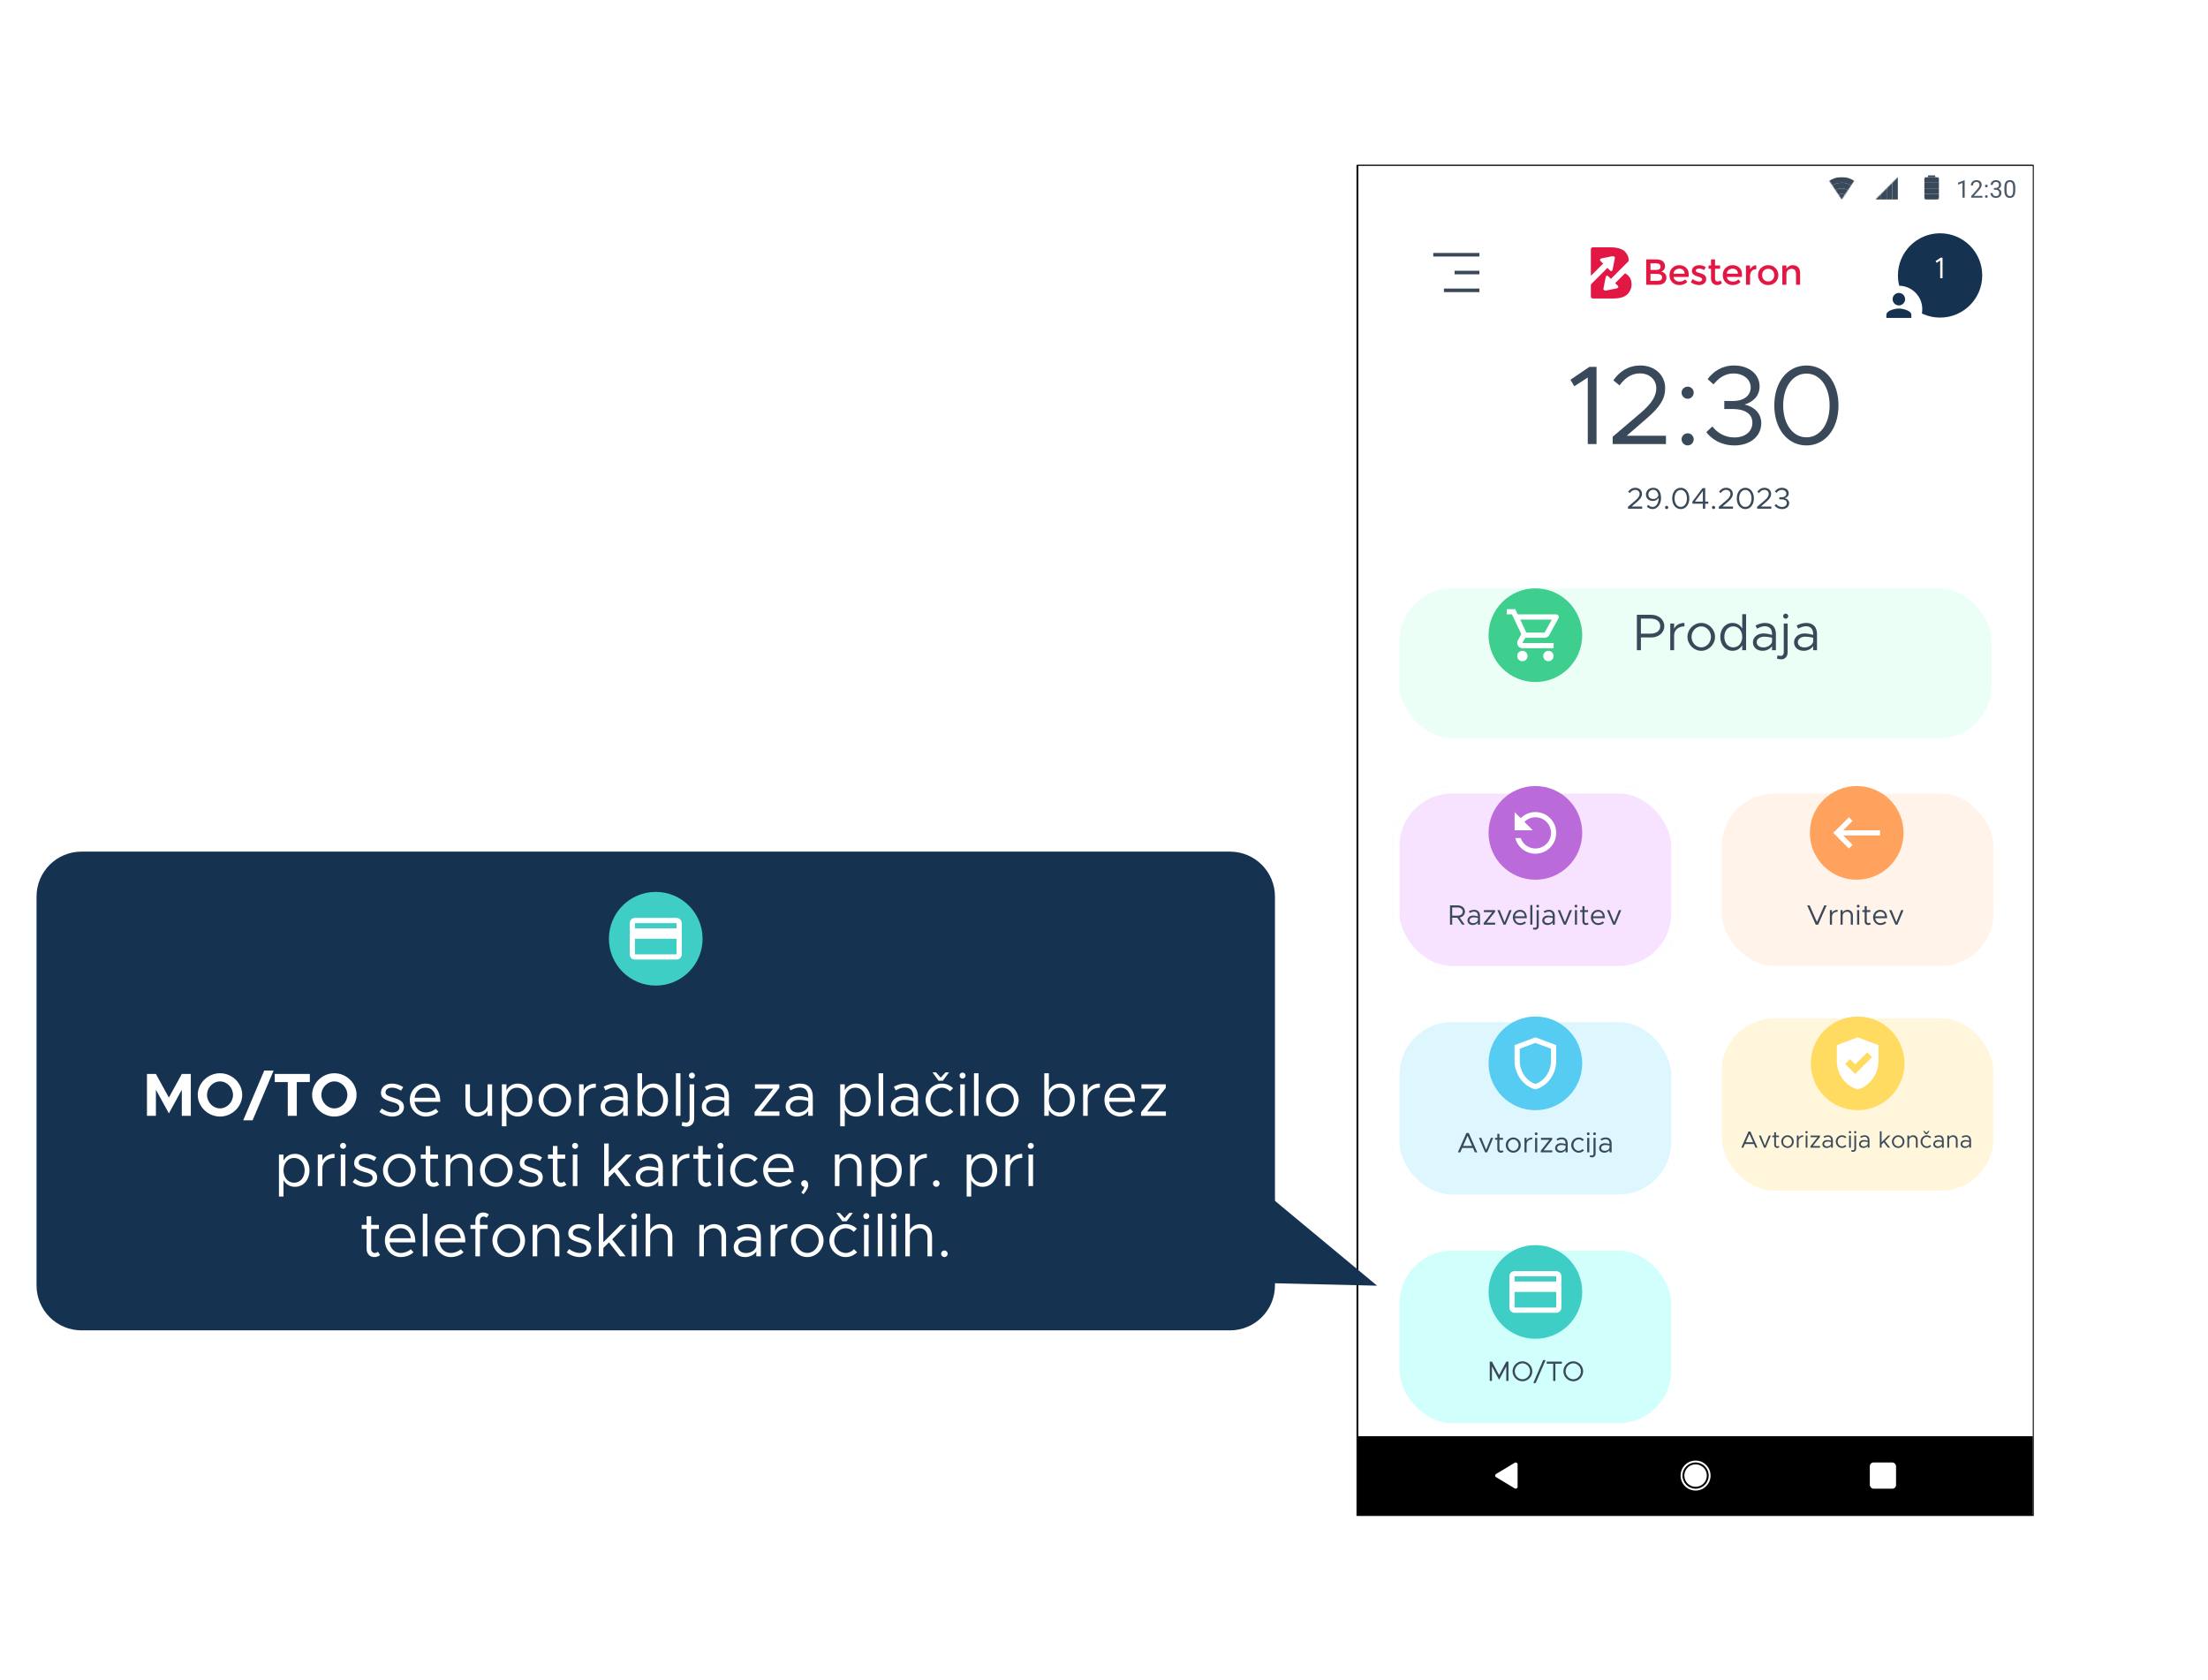 <svg width="2357" height="1793" viewBox="0 0 2357 1793" fill="none" xmlns="http://www.w3.org/2000/svg">
<path d="M2169.5 176.5H1448.5V1617.5H2169.5V176.5Z" stroke="black"/>
<path d="M1313 909H87C60.49 909 39 930.49 39 957V1372C39 1398.51 60.49 1420 87 1420H1313C1339.51 1420 1361 1398.51 1361 1372V957C1361 930.49 1339.51 909 1313 909Z" fill="#153351"/>
<path d="M700 1052C727.614 1052 750 1029.61 750 1002C750 974.386 727.614 952 700 952C672.386 952 650 974.386 650 1002C650 1029.61 672.386 1052 700 1052Z" fill="#3ECEC5"/>
<path d="M722.221 979.777H677.776C674.693 979.777 672.248 982.25 672.248 985.333L672.221 1018.67C672.221 1021.75 674.693 1024.22 677.776 1024.22H722.221C725.304 1024.22 727.776 1021.75 727.776 1018.67V985.333C727.776 982.25 725.304 979.777 722.221 979.777ZM722.221 1018.67H677.776V1002H722.221V1018.67ZM722.221 990.888H677.776V985.333H722.221V990.888Z" fill="white"/>
<path d="M156.88 1191V1146.34H166.435L180.28 1171.56L194.06 1146.34H203.68V1191H194.06V1163.18L180.28 1188.4L166.435 1163.18V1191H156.88ZM234.828 1191.78C222.023 1191.78 211.103 1181.18 211.103 1168.64C211.103 1156.09 222.023 1145.56 234.828 1145.56C247.763 1145.56 258.553 1156.09 258.553 1168.64C258.553 1181.18 247.763 1191.78 234.828 1191.78ZM234.828 1183.07C242.368 1183.07 248.738 1176.44 248.738 1168.64C248.738 1160.9 242.368 1154.28 234.828 1154.28C227.353 1154.28 220.983 1160.9 220.983 1168.64C220.983 1176.44 227.353 1183.07 234.828 1183.07ZM259.627 1195.81L282.052 1142.7H292.062L269.637 1195.81H259.627ZM307.201 1191V1154.99H293.291V1146.34H330.731V1154.99H316.821V1191H307.201ZM356.893 1191.78C344.088 1191.78 333.168 1181.18 333.168 1168.64C333.168 1156.09 344.088 1145.56 356.893 1145.56C369.828 1145.56 380.618 1156.09 380.618 1168.64C380.618 1181.18 369.828 1191.78 356.893 1191.78ZM356.893 1183.07C364.433 1183.07 370.803 1176.44 370.803 1168.64C370.803 1160.9 364.433 1154.28 356.893 1154.28C349.418 1154.28 343.048 1160.9 343.048 1168.64C343.048 1176.44 349.418 1183.07 356.893 1183.07ZM418.939 1191.78C414.259 1191.78 409.059 1190.02 405.029 1186.77L407.564 1183.2C411.399 1185.99 415.234 1187.42 418.939 1187.42C423.359 1187.42 426.349 1185.34 426.349 1182.16C426.349 1178.52 422.449 1177.35 417.899 1176.05C409.774 1173.71 406.654 1171.3 406.654 1166.49C406.654 1160.38 411.724 1156.61 418.419 1156.61C422.579 1156.61 426.869 1158.04 430.444 1160.38L428.104 1164.15C424.724 1162.01 421.409 1160.97 418.419 1160.97C414.649 1160.97 411.529 1162.66 411.529 1165.91C411.529 1168.83 413.999 1169.74 420.239 1171.76C425.634 1173.45 431.224 1175.27 431.224 1181.64C431.224 1187.81 425.894 1191.78 418.939 1191.78ZM454.436 1187.42C458.401 1187.42 462.951 1185.67 465.031 1183.39L468.021 1186.58C465.096 1189.76 459.181 1191.78 454.501 1191.78C445.531 1191.78 437.471 1184.43 437.471 1174.1C437.471 1164.09 445.011 1156.61 454.046 1156.61C464.186 1156.61 469.971 1164.28 469.971 1176.05H442.476C443.191 1182.61 447.806 1187.42 454.436 1187.42ZM454.241 1160.97C448.261 1160.97 443.451 1165.19 442.541 1171.69H465.161C464.511 1165.65 460.936 1160.97 454.241 1160.97ZM520.46 1157.39H525.335V1191H520.46V1185.6C518.51 1189.18 514.155 1191.78 509.41 1191.78C502 1191.78 496.8 1186.38 496.8 1178.78V1157.39H501.675V1178.13C501.675 1183.59 505.12 1187.42 510.06 1187.42C515.715 1187.42 520.46 1183.46 520.46 1178.78V1157.39ZM552.817 1156.61C561.657 1156.61 568.287 1163.89 568.287 1174.16C568.287 1184.5 561.657 1191.78 552.817 1191.78C547.422 1191.78 543.132 1189.11 540.597 1184.69V1202.18H535.722V1157.39H540.597V1163.7C543.132 1159.28 547.422 1156.61 552.817 1156.61ZM551.907 1187.42C558.472 1187.42 563.152 1181.9 563.152 1174.16C563.152 1166.43 558.472 1160.97 551.907 1160.97C545.277 1160.97 540.597 1166.43 540.597 1174.16C540.597 1181.9 545.277 1187.42 551.907 1187.42ZM592.317 1191.78C582.892 1191.78 574.897 1183.72 574.897 1174.16C574.897 1164.61 582.892 1156.61 592.317 1156.61C601.742 1156.61 609.672 1164.61 609.672 1174.16C609.672 1183.72 601.742 1191.78 592.317 1191.78ZM592.317 1187.42C598.947 1187.42 604.537 1181.38 604.537 1174.16C604.537 1167.01 598.947 1160.97 592.317 1160.97C585.622 1160.97 580.032 1167.01 580.032 1174.16C580.032 1181.38 585.622 1187.42 592.317 1187.42ZM623.053 1163.96C625.068 1159.47 629.878 1156.61 636.053 1156.61V1160.97C628.448 1160.97 623.053 1165.65 623.053 1172.21V1191H618.178V1157.39H623.053V1163.96ZM656.446 1156.61C665.611 1156.61 670.096 1162.4 670.096 1170.52V1191H665.221V1185.73C662.816 1189.7 657.811 1191.78 653.391 1191.78C646.306 1191.78 641.106 1187.68 641.106 1181.05C641.106 1174.36 647.086 1169.87 654.301 1169.87C657.941 1169.87 661.776 1170.65 665.221 1171.76V1170.52C665.221 1165.97 663.401 1160.77 656.121 1160.77C652.741 1160.77 649.361 1162.27 646.306 1163.83L644.356 1159.86C649.166 1157.46 653.196 1156.61 656.446 1156.61ZM654.236 1187.49C658.656 1187.49 663.921 1185.21 665.221 1180.47V1175.33C662.166 1174.49 658.721 1173.97 655.081 1173.97C650.076 1173.97 645.851 1176.83 645.851 1180.86C645.851 1185.02 649.491 1187.49 654.236 1187.49ZM697.607 1156.61C706.447 1156.61 713.077 1163.89 713.077 1174.16C713.077 1184.5 706.447 1191.78 697.607 1191.78C692.212 1191.78 687.922 1189.11 685.387 1184.69V1191H680.512V1145.56H685.387V1163.7C687.922 1159.28 692.212 1156.61 697.607 1156.61ZM696.697 1187.42C703.262 1187.42 707.942 1181.9 707.942 1174.16C707.942 1166.43 703.262 1160.97 696.697 1160.97C690.067 1160.97 685.387 1166.43 685.387 1174.16C685.387 1181.9 690.067 1187.42 696.697 1187.42ZM721.507 1191V1145.56H726.382V1191H721.507ZM738.639 1151.28C736.819 1151.28 735.389 1149.79 735.389 1148.03C735.389 1146.34 736.819 1144.85 738.639 1144.85C740.394 1144.85 741.824 1146.34 741.824 1148.03C741.824 1149.79 740.394 1151.28 738.639 1151.28ZM732.854 1202.57C731.034 1202.57 728.889 1202.12 727.589 1201.53L728.369 1197.5C729.409 1197.89 731.164 1198.22 732.529 1198.22C734.674 1198.22 736.169 1196.46 736.169 1193.99V1157.39H741.044V1193.99C741.044 1199 737.664 1202.57 732.854 1202.57ZM764.484 1156.61C773.649 1156.61 778.134 1162.4 778.134 1170.52V1191H773.259V1185.73C770.854 1189.7 765.849 1191.78 761.429 1191.78C754.344 1191.78 749.144 1187.68 749.144 1181.05C749.144 1174.36 755.124 1169.87 762.339 1169.87C765.979 1169.87 769.814 1170.65 773.259 1171.76V1170.52C773.259 1165.97 771.439 1160.77 764.159 1160.77C760.779 1160.77 757.399 1162.27 754.344 1163.83L752.394 1159.86C757.204 1157.46 761.234 1156.61 764.484 1156.61ZM762.274 1187.49C766.694 1187.49 771.959 1185.21 773.259 1180.47V1175.33C770.204 1174.49 766.759 1173.97 763.119 1173.97C758.114 1173.97 753.889 1176.83 753.889 1180.86C753.889 1185.02 757.529 1187.49 762.274 1187.49ZM805.517 1191V1187.16L825.342 1162.01H805.907V1157.39H831.907V1161.23L812.017 1186.38H832.037V1191H805.517ZM853.986 1156.61C863.151 1156.61 867.636 1162.4 867.636 1170.52V1191H862.761V1185.73C860.356 1189.7 855.351 1191.78 850.931 1191.78C843.846 1191.78 838.646 1187.68 838.646 1181.05C838.646 1174.36 844.626 1169.87 851.841 1169.87C855.481 1169.87 859.316 1170.65 862.761 1171.76V1170.52C862.761 1165.97 860.941 1160.77 853.661 1160.77C850.281 1160.77 846.901 1162.27 843.846 1163.83L841.896 1159.86C846.706 1157.46 850.736 1156.61 853.986 1156.61ZM851.776 1187.49C856.196 1187.49 861.461 1185.21 862.761 1180.47V1175.33C859.706 1174.49 856.261 1173.97 852.621 1173.97C847.616 1173.97 843.391 1176.83 843.391 1180.86C843.391 1185.02 847.031 1187.49 851.776 1187.49ZM913.999 1156.61C922.839 1156.61 929.469 1163.89 929.469 1174.16C929.469 1184.5 922.839 1191.78 913.999 1191.78C908.604 1191.78 904.314 1189.11 901.779 1184.69V1202.18H896.904V1157.39H901.779V1163.7C904.314 1159.28 908.604 1156.61 913.999 1156.61ZM913.089 1187.42C919.654 1187.42 924.334 1181.9 924.334 1174.16C924.334 1166.43 919.654 1160.97 913.089 1160.97C906.459 1160.97 901.779 1166.43 901.779 1174.16C901.779 1181.9 906.459 1187.42 913.089 1187.42ZM937.899 1191V1145.56H942.774V1191H937.899ZM966.276 1156.61C975.441 1156.61 979.926 1162.4 979.926 1170.52V1191H975.051V1185.73C972.646 1189.7 967.641 1191.78 963.221 1191.78C956.136 1191.78 950.936 1187.68 950.936 1181.05C950.936 1174.36 956.916 1169.87 964.131 1169.87C967.771 1169.87 971.606 1170.65 975.051 1171.76V1170.52C975.051 1165.97 973.231 1160.77 965.951 1160.77C962.571 1160.77 959.191 1162.27 956.136 1163.83L954.186 1159.86C958.996 1157.46 963.026 1156.61 966.276 1156.61ZM964.066 1187.49C968.486 1187.49 973.751 1185.21 975.051 1180.47V1175.33C971.996 1174.49 968.551 1173.97 964.911 1173.97C959.906 1173.97 955.681 1176.83 955.681 1180.86C955.681 1185.02 959.321 1187.49 964.066 1187.49ZM1001.91 1153.56L995.411 1144.65H999.116L1004.19 1150.24L1009.32 1144.65H1013.09L1006.46 1153.56H1001.91ZM1005.49 1191.78C996.061 1191.78 988.066 1183.72 988.066 1174.16C988.066 1164.61 996.061 1156.61 1005.49 1156.61C1010.04 1156.61 1014.26 1158.5 1017.45 1161.55L1014.07 1164.87C1011.86 1162.46 1008.8 1160.97 1005.49 1160.97C998.791 1160.97 993.201 1167.01 993.201 1174.16C993.201 1181.38 998.791 1187.42 1005.49 1187.42C1008.87 1187.42 1011.99 1185.86 1014.26 1183.33L1017.64 1186.64C1014.46 1189.83 1010.17 1191.78 1005.49 1191.78ZM1027.52 1151.28C1025.7 1151.28 1024.27 1149.79 1024.27 1148.03C1024.27 1146.34 1025.7 1144.85 1027.52 1144.85C1029.28 1144.85 1030.71 1146.34 1030.71 1148.03C1030.71 1149.79 1029.28 1151.28 1027.52 1151.28ZM1025.05 1191V1157.39H1029.93V1191H1025.05ZM1039.72 1191V1145.56H1044.59V1191H1039.72ZM1070.04 1191.78C1060.62 1191.78 1052.62 1183.72 1052.62 1174.16C1052.62 1164.61 1060.62 1156.61 1070.04 1156.61C1079.47 1156.61 1087.4 1164.61 1087.4 1174.16C1087.4 1183.72 1079.47 1191.78 1070.04 1191.78ZM1070.04 1187.42C1076.67 1187.42 1082.26 1181.38 1082.26 1174.16C1082.26 1167.01 1076.67 1160.97 1070.04 1160.97C1063.35 1160.97 1057.76 1167.01 1057.76 1174.16C1057.76 1181.38 1063.35 1187.42 1070.04 1187.42ZM1131.85 1156.61C1140.69 1156.61 1147.32 1163.89 1147.32 1174.16C1147.32 1184.5 1140.69 1191.78 1131.85 1191.78C1126.46 1191.78 1122.17 1189.11 1119.63 1184.69V1191H1114.76V1145.56H1119.63V1163.7C1122.17 1159.28 1126.46 1156.61 1131.85 1156.61ZM1130.94 1187.42C1137.51 1187.42 1142.19 1181.9 1142.19 1174.16C1142.19 1166.43 1137.51 1160.97 1130.94 1160.97C1124.31 1160.97 1119.63 1166.43 1119.63 1174.16C1119.63 1181.9 1124.31 1187.42 1130.94 1187.42ZM1161.08 1163.96C1163.1 1159.47 1167.91 1156.61 1174.08 1156.61V1160.97C1166.48 1160.97 1161.08 1165.65 1161.08 1172.21V1191H1156.21V1157.39H1161.08V1163.96ZM1195.97 1187.42C1199.93 1187.42 1204.48 1185.67 1206.56 1183.39L1209.55 1186.58C1206.63 1189.76 1200.71 1191.78 1196.03 1191.78C1187.06 1191.78 1179 1184.43 1179 1174.1C1179 1164.09 1186.54 1156.61 1195.58 1156.61C1205.72 1156.61 1211.5 1164.28 1211.5 1176.05H1184.01C1184.72 1182.61 1189.34 1187.42 1195.97 1187.42ZM1195.77 1160.97C1189.79 1160.97 1184.98 1165.19 1184.07 1171.69H1206.69C1206.04 1165.65 1202.47 1160.97 1195.77 1160.97ZM1218.05 1191V1187.16L1237.88 1162.01H1218.44V1157.39H1244.44V1161.23L1224.55 1186.38H1244.57V1191H1218.05ZM314.875 1231.61C323.715 1231.61 330.345 1238.89 330.345 1249.16C330.345 1259.5 323.715 1266.78 314.875 1266.78C309.48 1266.78 305.19 1264.11 302.655 1259.69V1277.18H297.78V1232.39H302.655V1238.7C305.19 1234.28 309.48 1231.61 314.875 1231.61ZM313.965 1262.42C320.53 1262.42 325.21 1256.9 325.21 1249.16C325.21 1241.43 320.53 1235.97 313.965 1235.97C307.335 1235.97 302.655 1241.43 302.655 1249.16C302.655 1256.9 307.335 1262.42 313.965 1262.42ZM344.105 1238.96C346.12 1234.47 350.93 1231.61 357.105 1231.61V1235.97C349.5 1235.97 344.105 1240.65 344.105 1247.21V1266H339.23V1232.39H344.105V1238.96ZM366.254 1226.28C364.434 1226.28 363.004 1224.79 363.004 1223.03C363.004 1221.34 364.434 1219.85 366.254 1219.85C368.009 1219.85 369.439 1221.34 369.439 1223.03C369.439 1224.79 368.009 1226.28 366.254 1226.28ZM363.784 1266V1232.39H368.659V1266H363.784ZM390.343 1266.78C385.663 1266.78 380.463 1265.02 376.433 1261.77L378.968 1258.2C382.803 1260.99 386.638 1262.42 390.343 1262.42C394.763 1262.42 397.753 1260.34 397.753 1257.16C397.753 1253.52 393.853 1252.35 389.303 1251.05C381.178 1248.71 378.058 1246.3 378.058 1241.49C378.058 1235.38 383.128 1231.61 389.823 1231.61C393.983 1231.61 398.273 1233.04 401.848 1235.38L399.508 1239.15C396.128 1237.01 392.813 1235.97 389.823 1235.97C386.053 1235.97 382.933 1237.66 382.933 1240.91C382.933 1243.83 385.403 1244.74 391.643 1246.76C397.038 1248.45 402.628 1250.27 402.628 1256.64C402.628 1262.81 397.298 1266.78 390.343 1266.78ZM426.294 1266.78C416.869 1266.78 408.874 1258.72 408.874 1249.16C408.874 1239.61 416.869 1231.61 426.294 1231.61C435.719 1231.61 443.649 1239.61 443.649 1249.16C443.649 1258.72 435.719 1266.78 426.294 1266.78ZM426.294 1262.42C432.924 1262.42 438.514 1256.38 438.514 1249.16C438.514 1242.01 432.924 1235.97 426.294 1235.97C419.599 1235.97 414.009 1242.01 414.009 1249.16C414.009 1256.38 419.599 1262.42 426.294 1262.42ZM466.455 1261.06L468.86 1264.63C467.105 1266 464.895 1266.78 462.62 1266.78C457.81 1266.78 454.43 1263.2 454.43 1258.2V1236.75H449.165V1232.39H454.43V1223.16H459.305V1232.39H467.56V1236.75H459.305V1258.2C459.305 1260.67 460.995 1262.42 462.945 1262.42C464.44 1262.42 465.74 1261.84 466.455 1261.06ZM491.748 1231.61C499.158 1231.61 504.358 1237.01 504.358 1244.61V1266H499.483V1245.26C499.483 1239.8 496.038 1235.97 491.098 1235.97C485.443 1235.97 480.698 1239.93 480.698 1244.61V1266H475.823V1232.39H480.698V1237.79C482.648 1234.21 487.003 1231.61 491.748 1231.61ZM529.825 1266.78C520.4 1266.78 512.405 1258.72 512.405 1249.16C512.405 1239.61 520.4 1231.61 529.825 1231.61C539.25 1231.61 547.18 1239.61 547.18 1249.16C547.18 1258.72 539.25 1266.78 529.825 1266.78ZM529.825 1262.42C536.455 1262.42 542.045 1256.38 542.045 1249.16C542.045 1242.01 536.455 1235.97 529.825 1235.97C523.13 1235.97 517.54 1242.01 517.54 1249.16C517.54 1256.38 523.13 1262.42 529.825 1262.42ZM567.126 1266.78C562.446 1266.78 557.246 1265.02 553.216 1261.77L555.751 1258.2C559.586 1260.99 563.421 1262.42 567.126 1262.42C571.546 1262.42 574.536 1260.34 574.536 1257.16C574.536 1253.52 570.636 1252.35 566.086 1251.05C557.961 1248.71 554.841 1246.3 554.841 1241.49C554.841 1235.38 559.911 1231.61 566.606 1231.61C570.766 1231.61 575.056 1233.04 578.631 1235.38L576.291 1239.15C572.911 1237.01 569.596 1235.97 566.606 1235.97C562.836 1235.97 559.716 1237.66 559.716 1240.91C559.716 1243.83 562.186 1244.74 568.426 1246.76C573.821 1248.45 579.411 1250.27 579.411 1256.64C579.411 1262.81 574.081 1266.78 567.126 1266.78ZM602.232 1261.06L604.637 1264.63C602.882 1266 600.672 1266.78 598.397 1266.78C593.587 1266.78 590.207 1263.2 590.207 1258.2V1236.75H584.942V1232.39H590.207V1223.16H595.082V1232.39H603.337V1236.75H595.082V1258.2C595.082 1260.67 596.772 1262.42 598.722 1262.42C600.217 1262.42 601.517 1261.84 602.232 1261.06ZM613.939 1226.28C612.119 1226.28 610.689 1224.79 610.689 1223.03C610.689 1221.34 612.119 1219.85 613.939 1219.85C615.694 1219.85 617.124 1221.34 617.124 1223.03C617.124 1224.79 615.694 1226.28 613.939 1226.28ZM611.469 1266V1232.39H616.344V1266H611.469ZM674.431 1232.39L659.286 1247.8L673.586 1266H667.476L655.841 1251.11L649.796 1257.09V1266H644.921V1220.56H649.796V1250.98L668.191 1232.39H674.431ZM693.929 1231.61C703.094 1231.61 707.579 1237.4 707.579 1245.52V1266H702.704V1260.73C700.299 1264.7 695.294 1266.78 690.874 1266.78C683.789 1266.78 678.589 1262.68 678.589 1256.05C678.589 1249.36 684.569 1244.87 691.784 1244.87C695.424 1244.87 699.259 1245.65 702.704 1246.76V1245.52C702.704 1240.97 700.884 1235.77 693.604 1235.77C690.224 1235.77 686.844 1237.27 683.789 1238.83L681.839 1234.86C686.649 1232.46 690.679 1231.61 693.929 1231.61ZM691.719 1262.49C696.139 1262.49 701.404 1260.21 702.704 1255.47V1250.33C699.649 1249.49 696.204 1248.97 692.564 1248.97C687.559 1248.97 683.334 1251.83 683.334 1255.86C683.334 1260.02 686.974 1262.49 691.719 1262.49ZM722.87 1238.96C724.885 1234.47 729.695 1231.61 735.87 1231.61V1235.97C728.265 1235.97 722.87 1240.65 722.87 1247.21V1266H717.995V1232.39H722.87V1238.96ZM757.368 1261.06L759.773 1264.63C758.018 1266 755.808 1266.78 753.533 1266.78C748.723 1266.78 745.343 1263.2 745.343 1258.2V1236.75H740.078V1232.39H745.343V1223.16H750.218V1232.39H758.473V1236.75H750.218V1258.2C750.218 1260.67 751.908 1262.42 753.858 1262.42C755.353 1262.42 756.653 1261.84 757.368 1261.06ZM769.076 1226.28C767.256 1226.28 765.826 1224.79 765.826 1223.03C765.826 1221.34 767.256 1219.85 769.076 1219.85C770.831 1219.85 772.261 1221.34 772.261 1223.03C772.261 1224.79 770.831 1226.28 769.076 1226.28ZM766.606 1266V1232.39H771.481V1266H766.606ZM796.871 1266.78C787.446 1266.78 779.451 1258.72 779.451 1249.16C779.451 1239.61 787.446 1231.61 796.871 1231.61C801.421 1231.61 805.646 1233.5 808.831 1236.55L805.451 1239.87C803.241 1237.46 800.186 1235.97 796.871 1235.97C790.176 1235.97 784.586 1242.01 784.586 1249.16C784.586 1256.38 790.176 1262.42 796.871 1262.42C800.251 1262.42 803.371 1260.86 805.646 1258.33L809.026 1261.64C805.841 1264.83 801.551 1266.78 796.871 1266.78ZM831.645 1262.42C835.61 1262.42 840.16 1260.67 842.24 1258.39L845.23 1261.58C842.305 1264.76 836.39 1266.78 831.71 1266.78C822.74 1266.78 814.68 1259.43 814.68 1249.1C814.68 1239.09 822.22 1231.61 831.255 1231.61C841.395 1231.61 847.18 1239.28 847.18 1251.05H819.685C820.4 1257.61 825.015 1262.42 831.645 1262.42ZM831.45 1235.97C825.47 1235.97 820.66 1240.19 819.75 1246.69H842.37C841.72 1240.65 838.145 1235.97 831.45 1235.97ZM857.757 1274.65L855.352 1272.83C857.107 1270.81 858.212 1268.8 858.732 1266.78C856.782 1266.78 855.222 1265.15 855.222 1263.2C855.222 1261.38 856.717 1259.76 858.797 1259.76C861.267 1259.76 862.762 1261.97 862.762 1264.96C862.762 1267.56 861.657 1269.77 857.757 1274.65ZM907.138 1231.61C914.548 1231.61 919.748 1237.01 919.748 1244.61V1266H914.873V1245.26C914.873 1239.8 911.428 1235.97 906.488 1235.97C900.833 1235.97 896.088 1239.93 896.088 1244.61V1266H891.213V1232.39H896.088V1237.79C898.038 1234.21 902.393 1231.61 907.138 1231.61ZM947.165 1231.61C956.005 1231.61 962.635 1238.89 962.635 1249.16C962.635 1259.5 956.005 1266.78 947.165 1266.78C941.77 1266.78 937.48 1264.11 934.945 1259.69V1277.18H930.07V1232.39H934.945V1238.7C937.48 1234.28 941.77 1231.61 947.165 1231.61ZM946.255 1262.42C952.82 1262.42 957.5 1256.9 957.5 1249.16C957.5 1241.43 952.82 1235.97 946.255 1235.97C939.625 1235.97 934.945 1241.43 934.945 1249.16C934.945 1256.9 939.625 1262.42 946.255 1262.42ZM976.395 1238.96C978.41 1234.47 983.22 1231.61 989.395 1231.61V1235.97C981.79 1235.97 976.395 1240.65 976.395 1247.21V1266H971.52V1232.39H976.395V1238.96ZM999.519 1266.78C997.504 1266.78 995.944 1265.15 995.944 1263.2C995.944 1261.38 997.504 1259.76 999.519 1259.76C1001.4 1259.76 1002.96 1261.38 1002.96 1263.2C1002.96 1265.15 1001.4 1266.78 999.519 1266.78ZM1048.98 1231.61C1057.82 1231.61 1064.45 1238.89 1064.45 1249.16C1064.45 1259.5 1057.82 1266.78 1048.98 1266.78C1043.59 1266.78 1039.3 1264.11 1036.76 1259.69V1277.18H1031.89V1232.39H1036.76V1238.7C1039.3 1234.28 1043.59 1231.61 1048.98 1231.61ZM1048.07 1262.42C1054.64 1262.42 1059.32 1256.9 1059.32 1249.16C1059.32 1241.43 1054.64 1235.97 1048.07 1235.97C1041.44 1235.97 1036.76 1241.43 1036.76 1249.16C1036.76 1256.9 1041.44 1262.42 1048.07 1262.42ZM1078.21 1238.96C1080.23 1234.47 1085.04 1231.61 1091.21 1231.61V1235.97C1083.61 1235.97 1078.21 1240.65 1078.21 1247.21V1266H1073.34V1232.39H1078.21V1238.96ZM1100.36 1226.28C1098.54 1226.28 1097.11 1224.79 1097.11 1223.03C1097.11 1221.34 1098.54 1219.85 1100.36 1219.85C1102.12 1219.85 1103.55 1221.34 1103.55 1223.03C1103.55 1224.79 1102.12 1226.28 1100.36 1226.28ZM1097.89 1266V1232.39H1102.77V1266H1097.89ZM403.391 1336.06L405.796 1339.63C404.041 1341 401.831 1341.78 399.556 1341.78C394.746 1341.78 391.366 1338.2 391.366 1333.2V1311.75H386.101V1307.39H391.366V1298.16H396.241V1307.39H404.496V1311.75H396.241V1333.2C396.241 1335.67 397.931 1337.42 399.881 1337.42C401.376 1337.42 402.676 1336.84 403.391 1336.06ZM427.839 1337.42C431.804 1337.42 436.354 1335.67 438.434 1333.39L441.424 1336.58C438.499 1339.76 432.584 1341.78 427.904 1341.78C418.934 1341.78 410.874 1334.43 410.874 1324.1C410.874 1314.09 418.414 1306.61 427.449 1306.61C437.589 1306.61 443.374 1314.28 443.374 1326.05H415.879C416.594 1332.61 421.209 1337.42 427.839 1337.42ZM427.644 1310.97C421.664 1310.97 416.854 1315.19 415.944 1321.69H438.564C437.914 1315.65 434.339 1310.97 427.644 1310.97ZM451.351 1341V1295.56H456.226V1341H451.351ZM481.223 1337.42C485.188 1337.42 489.738 1335.67 491.818 1333.39L494.808 1336.58C491.883 1339.76 485.968 1341.78 481.288 1341.78C472.318 1341.78 464.258 1334.43 464.258 1324.1C464.258 1314.09 471.798 1306.61 480.833 1306.61C490.973 1306.61 496.758 1314.28 496.758 1326.05H469.263C469.978 1332.61 474.593 1337.42 481.223 1337.42ZM481.028 1310.97C475.048 1310.97 470.238 1315.19 469.328 1321.69H491.948C491.298 1315.65 487.723 1310.97 481.028 1310.97ZM512.34 1302.78V1307.39H520.595V1311.75H512.34V1341H507.465V1311.75H502.2V1307.39H507.465V1302.78C507.465 1297.77 510.845 1294.2 515.655 1294.2C517.93 1294.2 520.14 1294.98 521.895 1296.34L519.49 1299.92C518.775 1299.14 517.475 1298.55 515.98 1298.55C514.03 1298.55 512.34 1300.31 512.34 1302.78ZM543.123 1341.78C533.698 1341.78 525.703 1333.72 525.703 1324.16C525.703 1314.61 533.698 1306.61 543.123 1306.61C552.548 1306.61 560.478 1314.61 560.478 1324.16C560.478 1333.72 552.548 1341.78 543.123 1341.78ZM543.123 1337.42C549.753 1337.42 555.343 1331.38 555.343 1324.16C555.343 1317.01 549.753 1310.97 543.123 1310.97C536.428 1310.97 530.838 1317.01 530.838 1324.16C530.838 1331.38 536.428 1337.42 543.123 1337.42ZM584.519 1306.61C591.929 1306.61 597.129 1312.01 597.129 1319.61V1341H592.254V1320.26C592.254 1314.8 588.809 1310.97 583.869 1310.97C578.214 1310.97 573.469 1314.93 573.469 1319.61V1341H568.594V1307.39H573.469V1312.79C575.419 1309.21 579.774 1306.61 584.519 1306.61ZM618.891 1341.78C614.211 1341.78 609.011 1340.02 604.981 1336.77L607.516 1333.2C611.351 1335.99 615.186 1337.42 618.891 1337.42C623.311 1337.42 626.301 1335.34 626.301 1332.16C626.301 1328.52 622.401 1327.35 617.851 1326.05C609.726 1323.71 606.606 1321.3 606.606 1316.49C606.606 1310.38 611.676 1306.61 618.371 1306.61C622.531 1306.61 626.821 1308.04 630.396 1310.38L628.056 1314.15C624.676 1312.01 621.361 1310.97 618.371 1310.97C614.601 1310.97 611.481 1312.66 611.481 1315.91C611.481 1318.83 613.951 1319.74 620.191 1321.76C625.586 1323.45 631.176 1325.27 631.176 1331.64C631.176 1337.81 625.846 1341.78 618.891 1341.78ZM668.687 1307.39L653.542 1322.8L667.842 1341H661.732L650.097 1326.11L644.052 1332.09V1341H639.177V1295.56H644.052V1325.98L662.447 1307.39H668.687ZM676.94 1301.28C675.12 1301.28 673.69 1299.79 673.69 1298.03C673.69 1296.34 675.12 1294.85 676.94 1294.85C678.695 1294.85 680.125 1296.34 680.125 1298.03C680.125 1299.79 678.695 1301.28 676.94 1301.28ZM674.47 1341V1307.39H679.345V1341H674.47ZM705.124 1306.61C712.534 1306.61 717.734 1312.01 717.734 1319.61V1341H712.859V1320.26C712.859 1314.8 709.414 1310.97 704.474 1310.97C698.819 1310.97 694.074 1314.93 694.074 1319.61V1341H689.199V1295.56H694.074V1312.79C696.024 1309.21 700.379 1306.61 705.124 1306.61ZM762.444 1306.61C769.854 1306.61 775.054 1312.01 775.054 1319.61V1341H770.179V1320.26C770.179 1314.8 766.734 1310.97 761.794 1310.97C756.139 1310.97 751.394 1314.93 751.394 1319.61V1341H746.519V1307.39H751.394V1312.79C753.344 1309.21 757.699 1306.61 762.444 1306.61ZM798.57 1306.61C807.735 1306.61 812.22 1312.4 812.22 1320.52V1341H807.345V1335.73C804.94 1339.7 799.935 1341.78 795.515 1341.78C788.43 1341.78 783.23 1337.68 783.23 1331.05C783.23 1324.36 789.21 1319.87 796.425 1319.87C800.065 1319.87 803.9 1320.65 807.345 1321.76V1320.52C807.345 1315.97 805.525 1310.77 798.245 1310.77C794.865 1310.77 791.485 1312.27 788.43 1313.83L786.48 1309.86C791.29 1307.46 795.32 1306.61 798.57 1306.61ZM796.36 1337.49C800.78 1337.49 806.045 1335.21 807.345 1330.47V1325.33C804.29 1324.49 800.845 1323.97 797.205 1323.97C792.2 1323.97 787.975 1326.83 787.975 1330.86C787.975 1335.02 791.615 1337.49 796.36 1337.49ZM827.511 1313.96C829.526 1309.47 834.336 1306.61 840.511 1306.61V1310.97C832.906 1310.97 827.511 1315.65 827.511 1322.21V1341H822.636V1307.39H827.511V1313.96ZM861.775 1341.78C852.35 1341.78 844.355 1333.72 844.355 1324.16C844.355 1314.61 852.35 1306.61 861.775 1306.61C871.2 1306.61 879.13 1314.61 879.13 1324.16C879.13 1333.72 871.2 1341.78 861.775 1341.78ZM861.775 1337.42C868.405 1337.42 873.995 1331.38 873.995 1324.16C873.995 1317.01 868.405 1310.97 861.775 1310.97C855.08 1310.97 849.49 1317.01 849.49 1324.16C849.49 1331.38 855.08 1337.42 861.775 1337.42ZM899.206 1303.56L892.706 1294.65H896.411L901.481 1300.24L906.616 1294.65H910.386L903.756 1303.56H899.206ZM902.781 1341.78C893.356 1341.78 885.361 1333.72 885.361 1324.16C885.361 1314.61 893.356 1306.61 902.781 1306.61C907.331 1306.61 911.556 1308.5 914.741 1311.55L911.361 1314.87C909.151 1312.46 906.096 1310.97 902.781 1310.97C896.086 1310.97 890.496 1317.01 890.496 1324.16C890.496 1331.38 896.086 1337.42 902.781 1337.42C906.161 1337.42 909.281 1335.86 911.556 1333.33L914.936 1336.64C911.751 1339.83 907.461 1341.78 902.781 1341.78ZM924.816 1301.28C922.996 1301.28 921.566 1299.79 921.566 1298.03C921.566 1296.34 922.996 1294.85 924.816 1294.85C926.571 1294.85 928.001 1296.34 928.001 1298.03C928.001 1299.79 926.571 1301.28 924.816 1301.28ZM922.346 1341V1307.39H927.221V1341H922.346ZM937.01 1341V1295.56H941.885V1341H937.01ZM954.142 1301.28C952.322 1301.28 950.892 1299.79 950.892 1298.03C950.892 1296.34 952.322 1294.85 954.142 1294.85C955.897 1294.85 957.327 1296.34 957.327 1298.03C957.327 1299.79 955.897 1301.28 954.142 1301.28ZM951.672 1341V1307.39H956.547V1341H951.672ZM982.326 1306.61C989.736 1306.61 994.936 1312.01 994.936 1319.61V1341H990.061V1320.26C990.061 1314.8 986.616 1310.97 981.676 1310.97C976.021 1310.97 971.276 1314.93 971.276 1319.61V1341H966.401V1295.56H971.276V1312.79C973.226 1309.21 977.581 1306.61 982.326 1306.61ZM1008.18 1341.78C1006.17 1341.78 1004.61 1340.15 1004.61 1338.2C1004.61 1336.38 1006.17 1334.76 1008.18 1334.76C1010.07 1334.76 1011.63 1336.38 1011.63 1338.2C1011.63 1340.15 1010.07 1341.78 1008.18 1341.78Z" fill="white"/>
<g clip-path="url(#clip0_3031_5397)">
<rect x="1450" y="177" width="720" height="1440" fill="white"/>
<rect x="1450" y="177" width="720" height="1440" fill="white"/>
<path d="M1450 148.866H2170V386.525H1450V148.866Z" fill="white"/>
<path fill-rule="evenodd" clip-rule="evenodd" d="M1734.34 292.068L1724.19 302.243L1726.89 304.934C1728.12 306.156 1727.54 307.476 1725.6 307.87L1714.62 310.091C1712.68 310.483 1711.34 309.52 1711.65 307.944L1714.1 295.637C1714.41 294.061 1715.67 293.773 1716.9 294.995L1719.61 297.685L1738.17 279.072C1738.17 279.072 1738.64 278.632 1738.63 277.644C1738.58 274.417 1737.24 271.511 1734.99 268.912C1733.64 267.403 1731.62 266.205 1728.95 265.319C1726.27 264.434 1723.09 263.99 1719.41 263.99H1700.49C1700.49 263.99 1698.21 263.79 1698.21 266.274V293.475C1698.21 294.483 1698.9 293.805 1698.9 293.805L1711.28 281.383L1708.58 278.694C1707.35 277.47 1707.94 276.15 1709.88 275.755L1720.85 273.537C1722.8 273.143 1724.13 274.109 1723.82 275.679L1721.37 287.992C1721.06 289.566 1719.8 289.852 1718.57 288.631L1715.87 285.942L1698.9 302.949C1698.9 302.949 1698.21 303.573 1698.21 304.625V316.319C1698.21 318.604 1700.49 318.604 1700.49 318.604H1722.05C1729.53 318.604 1734.78 316.911 1737.79 313.526C1740.39 310.61 1741.69 307.249 1741.69 303.447C1741.69 300.01 1740.69 297.133 1738.69 294.814C1737.68 293.645 1736.46 292.737 1735.13 291.922C1734.67 291.639 1734.34 292.068 1734.34 292.068" fill="#E21744"/>
<path fill-rule="evenodd" clip-rule="evenodd" d="M1761.86 299.756H1769.02C1770.7 299.756 1771.98 299.491 1772.87 298.961C1773.76 298.431 1774.21 297.429 1774.21 295.953C1774.21 293.549 1772.28 292.346 1768.44 292.346H1761.86V299.756ZM1761.86 288.119H1767.67C1770.97 288.119 1772.62 286.993 1772.62 284.743C1772.62 283.451 1772.22 282.52 1771.42 281.951C1770.62 281.383 1769.38 281.098 1767.71 281.098H1761.86V288.119ZM1769.14 303.985H1757.83C1757.54 303.985 1757.3 303.746 1757.3 303.451V277.402C1757.3 277.108 1757.54 276.869 1757.83 276.869H1767.82C1769.65 276.869 1771.23 277.089 1772.56 277.529C1773.89 277.969 1774.88 278.564 1775.52 279.312C1776.76 280.71 1777.38 282.287 1777.38 284.045C1777.38 286.166 1776.71 287.744 1775.37 288.778C1774.87 289.142 1774.54 289.367 1774.36 289.457C1774.18 289.548 1773.86 289.696 1773.39 289.901C1775.07 290.265 1776.4 291.022 1777.4 292.172C1778.39 293.324 1778.89 294.751 1778.89 296.459C1778.89 298.346 1778.24 300.015 1776.95 301.463C1775.43 303.144 1772.83 303.985 1769.14 303.985V303.985Z" fill="#E21744"/>
<path fill-rule="evenodd" clip-rule="evenodd" d="M1786.5 292.154H1798.3C1798.3 290.422 1797.75 289.089 1796.67 288.158C1795.28 286.963 1793.48 286.536 1791.26 286.874C1791.23 286.879 1791.19 286.886 1791.16 286.896C1788.05 287.804 1786.5 289.558 1786.5 292.154M1802.1 295.567H1786.5C1786.6 297.068 1787.28 298.276 1788.55 299.194C1789.81 300.112 1791.26 300.572 1792.88 300.572C1795.23 300.572 1797.07 299.893 1798.4 298.534C1798.6 298.321 1798.95 298.34 1799.15 298.559L1800.89 300.462C1801.08 300.674 1801.08 301.009 1800.87 301.206C1798.7 303.267 1795.94 304.295 1792.57 304.295C1789.68 304.295 1787.23 303.333 1785.2 301.406C1783.18 299.48 1782.16 296.893 1782.16 293.647C1782.16 290.402 1783.2 287.822 1785.26 285.908C1787.32 283.995 1789.75 283.038 1792.55 283.038C1795.35 283.038 1797.73 283.885 1799.69 285.578C1801.65 287.272 1802.63 289.606 1802.63 292.581V295.034C1802.63 295.329 1802.39 295.567 1802.1 295.567" fill="#E21744"/>
<path fill-rule="evenodd" clip-rule="evenodd" d="M1821.34 297.817C1821.34 299.782 1820.63 301.354 1819.21 302.53C1817.79 303.707 1815.98 304.294 1813.76 304.294C1812.26 304.294 1810.71 304.024 1809.1 303.48C1807.65 302.993 1806.36 302.329 1805.21 301.489C1804.99 301.325 1804.93 301.01 1805.08 300.775L1806.61 298.302C1806.77 298.041 1807.12 297.977 1807.37 298.156C1809.61 299.739 1811.77 300.532 1813.87 300.532C1814.85 300.532 1815.63 300.306 1816.2 299.854C1816.76 299.402 1817.05 298.825 1817.05 298.127C1817.05 297.092 1815.68 296.161 1812.95 295.334C1812.74 295.256 1812.58 295.205 1812.48 295.18C1808.2 294.016 1806.06 292.076 1806.06 289.361C1806.06 287.447 1806.8 285.915 1808.28 284.765C1809.77 283.614 1811.69 283.038 1814.07 283.038C1816.29 283.038 1818.39 283.648 1820.39 284.87C1820.62 285.014 1820.7 285.322 1820.58 285.569L1819.44 287.834C1819.29 288.112 1818.95 288.203 1818.68 288.044C1817.14 287.138 1815.49 286.685 1813.72 286.685C1812.29 286.685 1811.23 287.044 1810.55 287.76C1810.49 287.82 1810.45 287.896 1810.42 287.975C1810.01 289.155 1810.29 289.966 1811.24 290.408C1811.71 290.64 1812.36 290.861 1813.2 291.068C1814.03 291.275 1814.78 291.482 1815.42 291.688C1816.07 291.895 1816.69 292.129 1817.3 292.387C1817.9 292.645 1818.55 293.007 1819.25 293.473C1820.64 294.403 1821.34 295.852 1821.34 297.817" fill="#E21744"/>
<path fill-rule="evenodd" clip-rule="evenodd" d="M1830.79 286.839V297.313C1830.79 298.296 1831.05 299.078 1831.57 299.66C1832.08 300.241 1832.81 300.532 1833.74 300.532C1834.5 300.532 1835.23 300.229 1835.94 299.621C1836.19 299.405 1836.57 299.467 1836.74 299.754L1837.96 301.853C1838.09 302.075 1838.04 302.368 1837.84 302.531C1836.41 303.706 1834.84 304.294 1833.14 304.294C1831.29 304.294 1829.72 303.654 1828.42 302.373C1827.11 301.095 1826.46 299.367 1826.46 297.196V286.839H1824.4C1824.11 286.839 1823.87 286.6 1823.87 286.306V283.881C1823.87 283.586 1824.11 283.348 1824.4 283.348H1826.46V277.402C1826.46 277.108 1826.7 276.869 1826.99 276.869H1830.26C1830.56 276.869 1830.79 277.108 1830.79 277.402V283.347H1835.68C1835.97 283.347 1836.21 283.586 1836.21 283.88V286.306C1836.21 286.6 1835.97 286.838 1835.68 286.838H1830.79V286.839H1830.79Z" fill="#E21744"/>
<path fill-rule="evenodd" clip-rule="evenodd" d="M1843.39 292.154H1855.19C1855.19 290.422 1854.64 289.089 1853.56 288.158C1852.18 286.964 1850.37 286.536 1848.16 286.872C1848.13 286.878 1848.09 286.885 1848.06 286.895C1844.94 287.803 1843.39 289.556 1843.39 292.154M1858.99 295.567H1843.39C1843.49 297.068 1844.18 298.276 1845.44 299.194C1846.7 300.112 1848.15 300.572 1849.77 300.572C1852.13 300.572 1853.97 299.893 1855.29 298.534C1855.5 298.321 1855.85 298.34 1856.05 298.559L1857.78 300.462C1857.97 300.674 1857.97 301.009 1857.76 301.206C1855.6 303.267 1852.83 304.295 1849.46 304.295C1846.58 304.295 1844.12 303.333 1842.09 301.406C1840.07 299.48 1839.06 296.893 1839.06 293.647C1839.06 290.402 1840.09 287.822 1842.15 285.908C1844.21 283.995 1846.65 283.038 1849.44 283.038C1852.24 283.038 1854.62 283.885 1856.58 285.578C1858.54 287.272 1859.52 289.606 1859.52 292.581V295.034C1859.52 295.329 1859.28 295.567 1858.99 295.567" fill="#E21744"/>
<path fill-rule="evenodd" clip-rule="evenodd" d="M1874.42 287.422C1872.36 287.458 1870.81 288.156 1869.75 289.516C1868.67 290.913 1868.13 292.787 1868.13 295.14V303.452C1868.13 303.746 1867.89 303.985 1867.6 303.985H1864.33C1864.03 303.985 1863.8 303.746 1863.8 303.452V283.881C1863.8 283.587 1864.04 283.349 1864.33 283.349H1867.6C1867.89 283.349 1868.13 283.588 1868.13 283.881V286.834C1868.13 287.013 1868.36 287.086 1868.46 286.935C1869.11 285.894 1869.95 285.021 1870.97 284.317C1872 283.606 1873.09 283.191 1874.22 283.072C1874.52 283.041 1874.78 283.294 1874.79 283.599L1874.81 287.024C1874.82 287.247 1874.69 287.422 1874.42 287.422" fill="#E21744"/>
<path fill-rule="evenodd" clip-rule="evenodd" d="M1882.86 298.534C1884.08 299.789 1885.64 300.415 1887.52 300.415C1889.4 300.415 1890.96 299.789 1892.18 298.534C1893.41 297.28 1894.02 295.658 1894.02 293.666C1894.02 291.676 1893.41 290.052 1892.18 288.797C1890.96 287.543 1889.4 286.917 1887.52 286.917C1885.64 286.917 1884.08 287.544 1882.86 288.797C1881.63 290.052 1881.02 291.676 1881.02 293.666C1881.02 295.658 1881.63 297.28 1882.86 298.534M1895.26 301.21C1893.19 303.267 1890.61 304.294 1887.52 304.294C1884.43 304.294 1881.85 303.267 1879.78 301.21C1877.72 299.155 1876.69 296.64 1876.69 293.666C1876.69 290.692 1877.72 288.177 1879.78 286.122C1881.85 284.066 1884.43 283.038 1887.52 283.038C1890.61 283.038 1893.19 284.066 1895.26 286.122C1897.32 288.177 1898.35 290.692 1898.35 293.666C1898.35 296.64 1897.32 299.155 1895.26 301.21" fill="#E21744"/>
<path fill-rule="evenodd" clip-rule="evenodd" d="M1906.94 292.812V303.451C1906.94 303.746 1906.7 303.985 1906.41 303.985H1903.14C1902.84 303.985 1902.61 303.746 1902.61 303.451V283.881C1902.61 283.587 1902.84 283.348 1903.14 283.348H1906.41C1906.7 283.348 1906.94 283.588 1906.94 283.881V286.12C1906.94 286.403 1907.29 286.512 1907.46 286.282C1908.55 284.75 1910.13 283.705 1912.17 283.15C1912.21 283.141 1912.24 283.134 1912.28 283.131C1915.3 282.773 1917.68 283.452 1919.41 285.171C1920.84 286.593 1921.56 288.65 1921.56 291.339V303.451C1921.56 303.746 1921.32 303.985 1921.03 303.985H1917.76C1917.47 303.985 1917.23 303.746 1917.23 303.451V292.658C1917.23 288.856 1915.65 286.955 1912.51 286.955C1911.01 286.955 1909.71 287.454 1908.6 288.45C1907.49 289.444 1906.94 290.899 1906.94 292.812" fill="#E21744"/>
<rect x="1530" y="270" width="49.263" height="3.8" fill="#3A4959"/>
<rect x="1552.74" y="288.999" width="26.526" height="3.8" fill="#3A4959"/>
<rect x="1541.37" y="308" width="37.895" height="3.8" fill="#3A4959"/>
<path opacity="0.2" fill-rule="evenodd" clip-rule="evenodd" d="M1450 177V225H2170V177H1450Z" fill="white"/>
<mask id="mask0_3031_5397" style="mask-type:luminance" maskUnits="userSpaceOnUse" x="1950" y="189" width="32" height="24">
<path fill-rule="evenodd" clip-rule="evenodd" d="M1950 189L1966 213L1982 189H1950Z" fill="white"/>
</mask>
<g mask="url(#mask0_3031_5397)">
<path fill-rule="evenodd" clip-rule="evenodd" d="M1966 189C1952.8 189 1942 199.8 1942 213C1942 226.2 1952.8 237 1966 237C1979.2 237 1990 226.2 1990 213C1990 199.8 1979.2 189 1966 189V189ZM1966 231C1956 231 1948 223 1948 213C1948 203 1956 195 1966 195C1976 195 1984 203 1984 213C1984 223 1976 231 1966 231V231Z" fill="#3A4959"/>
<path fill-rule="evenodd" clip-rule="evenodd" d="M1966 195C1956 195 1948 203 1948 213C1948 223 1956 231 1966 231C1976 231 1984 223 1984 213C1984 203 1976 195 1966 195V195ZM1966 225C1959.4 225 1954 219.6 1954 213C1954 206.4 1959.4 201 1966 201C1972.6 201 1978 206.4 1978 213C1978 219.6 1972.6 225 1966 225V225Z" fill="#3A4959"/>
<path fill-rule="evenodd" clip-rule="evenodd" d="M1966 201C1959.4 201 1954 206.4 1954 213C1954 219.6 1959.4 225 1966 225C1972.6 225 1978 219.6 1978 213C1978 206.4 1972.6 201 1966 201V201ZM1966 219C1962.6 219 1960 216.4 1960 213C1960 209.6 1962.6 207 1966 207C1969.4 207 1972 209.6 1972 213C1972 216.4 1969.4 219 1966 219V219Z" fill="#3A4959"/>
<circle cx="1966" cy="213" r="6" fill="#3A4959"/>
</g>
<mask id="mask1_3031_5397" style="mask-type:luminance" maskUnits="userSpaceOnUse" x="2002" y="189" width="24" height="24">
<path fill-rule="evenodd" clip-rule="evenodd" d="M2026 213V189L2002 213H2026Z" fill="white"/>
</mask>
<g mask="url(#mask1_3031_5397)">
<path fill-rule="evenodd" clip-rule="evenodd" d="M2020 189V213H2026V189H2020Z" fill="#3A4959"/>
<path fill-rule="evenodd" clip-rule="evenodd" d="M2014 189V213H2020V189H2014Z" fill="#3A4959"/>
<path fill-rule="evenodd" clip-rule="evenodd" d="M2008 189V213H2014V189H2008Z" fill="#3A4959"/>
<path fill-rule="evenodd" clip-rule="evenodd" d="M2002 189V213H2008V189H2002Z" fill="#3A4959"/>
</g>
<mask id="mask2_3031_5397" style="mask-type:luminance" maskUnits="userSpaceOnUse" x="2054" y="187" width="16" height="26">
<path fill-rule="evenodd" clip-rule="evenodd" d="M2068 189H2066V187H2058V189H2056C2054.8 189 2054 189.8 2054 191V211C2054 212.2 2054.8 213 2056 213H2068C2069.2 213 2070 212.2 2070 211V191C2070 189.8 2069.2 189 2068 189V189Z" fill="white"/>
</mask>
<g mask="url(#mask2_3031_5397)">
<path fill-rule="evenodd" clip-rule="evenodd" d="M2054 207V213H2070V207H2054Z" fill="#3A4959"/>
<path fill-rule="evenodd" clip-rule="evenodd" d="M2054 201V207H2070V201H2054Z" fill="#3A4959"/>
<path fill-rule="evenodd" clip-rule="evenodd" d="M2054 195V201H2070V195H2054Z" fill="#3A4959"/>
<path fill-rule="evenodd" clip-rule="evenodd" d="M2054 189V195H2070V189H2054Z" fill="#3A4959"/>
<path fill-rule="evenodd" clip-rule="evenodd" d="M2058 187V189H2066V187H2058Z" fill="#3A4959"/>
</g>
<g opacity="0.9">
<path d="M2097.25 192.414V211H2094.91V195.347L2090.17 197.073V194.953L2096.89 192.414H2097.25ZM2116.27 209.07V211H2104.17V209.312L2110.23 202.57C2110.97 201.741 2111.55 201.038 2111.96 200.463C2112.37 199.879 2112.66 199.358 2112.82 198.901C2112.99 198.436 2113.07 197.962 2113.07 197.479C2113.07 196.87 2112.95 196.32 2112.69 195.829C2112.45 195.33 2112.08 194.932 2111.6 194.636C2111.12 194.34 2110.53 194.191 2109.85 194.191C2109.03 194.191 2108.34 194.352 2107.79 194.674C2107.25 194.987 2106.84 195.427 2106.57 195.994C2106.3 196.561 2106.17 197.213 2106.17 197.949H2103.82C2103.82 196.908 2104.05 195.956 2104.5 195.093C2104.96 194.229 2105.64 193.544 2106.54 193.036C2107.43 192.52 2108.54 192.262 2109.85 192.262C2111.02 192.262 2112.02 192.469 2112.84 192.884C2113.67 193.29 2114.31 193.866 2114.75 194.61C2115.2 195.347 2115.42 196.21 2115.42 197.2C2115.42 197.742 2115.33 198.292 2115.14 198.851C2114.96 199.401 2114.72 199.951 2114.39 200.501C2114.08 201.051 2113.71 201.593 2113.29 202.126C2112.87 202.659 2112.43 203.184 2111.96 203.7L2107 209.07H2116.27ZM2118.94 209.756C2118.94 209.358 2119.06 209.024 2119.31 208.753C2119.56 208.474 2119.92 208.334 2120.4 208.334C2120.87 208.334 2121.23 208.474 2121.48 208.753C2121.73 209.024 2121.86 209.358 2121.86 209.756C2121.86 210.145 2121.73 210.475 2121.48 210.746C2121.23 211.017 2120.87 211.152 2120.4 211.152C2119.92 211.152 2119.56 211.017 2119.31 210.746C2119.06 210.475 2118.94 210.145 2118.94 209.756ZM2118.95 198.546C2118.95 198.148 2119.07 197.814 2119.32 197.543C2119.57 197.264 2119.94 197.124 2120.41 197.124C2120.89 197.124 2121.24 197.264 2121.49 197.543C2121.74 197.814 2121.87 198.148 2121.87 198.546C2121.87 198.935 2121.74 199.265 2121.49 199.536C2121.24 199.807 2120.89 199.942 2120.41 199.942C2119.94 199.942 2119.57 199.807 2119.32 199.536C2119.07 199.265 2118.95 198.935 2118.95 198.546ZM2128.51 200.603H2130.19C2131.01 200.603 2131.68 200.467 2132.22 200.196C2132.76 199.917 2133.16 199.54 2133.42 199.066C2133.69 198.584 2133.83 198.042 2133.83 197.441C2133.83 196.73 2133.71 196.134 2133.47 195.651C2133.24 195.169 2132.88 194.805 2132.41 194.56C2131.93 194.314 2131.33 194.191 2130.61 194.191C2129.95 194.191 2129.36 194.323 2128.85 194.585C2128.35 194.839 2127.96 195.203 2127.67 195.677C2127.39 196.151 2127.25 196.709 2127.25 197.353H2124.91C2124.91 196.413 2125.14 195.558 2125.62 194.788C2126.09 194.018 2126.75 193.404 2127.61 192.947C2128.47 192.49 2129.47 192.262 2130.61 192.262C2131.72 192.262 2132.7 192.461 2133.54 192.858C2134.38 193.248 2135.03 193.832 2135.49 194.61C2135.96 195.381 2136.19 196.341 2136.19 197.492C2136.19 197.958 2136.08 198.457 2135.86 198.99C2135.65 199.515 2135.32 200.006 2134.86 200.463C2134.41 200.92 2133.83 201.297 2133.11 201.593C2132.39 201.881 2131.52 202.024 2130.52 202.024H2128.51V200.603ZM2128.51 202.532V201.123H2130.52C2131.69 201.123 2132.67 201.263 2133.44 201.542C2134.21 201.821 2134.81 202.194 2135.25 202.659C2135.7 203.125 2136.01 203.637 2136.19 204.195C2136.38 204.745 2136.47 205.296 2136.47 205.846C2136.47 206.709 2136.32 207.475 2136.03 208.144C2135.74 208.812 2135.33 209.379 2134.79 209.845C2134.27 210.31 2133.65 210.661 2132.94 210.898C2132.23 211.135 2131.46 211.254 2130.62 211.254C2129.81 211.254 2129.06 211.14 2128.35 210.911C2127.64 210.683 2127.02 210.353 2126.48 209.921C2125.94 209.481 2125.51 208.943 2125.21 208.309C2124.91 207.665 2124.75 206.933 2124.75 206.112H2127.1C2127.1 206.756 2127.24 207.318 2127.52 207.801C2127.81 208.283 2128.21 208.66 2128.74 208.931C2129.27 209.193 2129.9 209.324 2130.62 209.324C2131.34 209.324 2131.96 209.201 2132.47 208.956C2133 208.702 2133.4 208.321 2133.68 207.813C2133.97 207.306 2134.11 206.667 2134.11 205.896C2134.11 205.126 2133.95 204.496 2133.63 204.005C2133.31 203.506 2132.85 203.137 2132.26 202.9C2131.67 202.655 2130.98 202.532 2130.19 202.532H2128.51ZM2151.31 200.285V203.104C2151.31 204.618 2151.18 205.896 2150.91 206.937C2150.63 207.979 2150.25 208.816 2149.74 209.451C2149.23 210.086 2148.62 210.547 2147.9 210.835C2147.19 211.114 2146.38 211.254 2145.48 211.254C2144.77 211.254 2144.12 211.165 2143.52 210.987C2142.92 210.81 2142.37 210.526 2141.89 210.137C2141.42 209.739 2141.01 209.223 2140.67 208.588C2140.33 207.953 2140.08 207.183 2139.9 206.277C2139.72 205.372 2139.63 204.314 2139.63 203.104V200.285C2139.63 198.77 2139.77 197.501 2140.04 196.477C2140.32 195.452 2140.71 194.632 2141.22 194.014C2141.73 193.387 2142.34 192.939 2143.05 192.668C2143.77 192.397 2144.57 192.262 2145.46 192.262C2146.18 192.262 2146.84 192.351 2147.44 192.528C2148.05 192.698 2148.59 192.973 2149.06 193.354C2149.54 193.726 2149.94 194.225 2150.27 194.852C2150.61 195.469 2150.87 196.227 2151.04 197.124C2151.22 198.021 2151.31 199.075 2151.31 200.285ZM2148.95 203.484V199.892C2148.95 199.062 2148.9 198.334 2148.8 197.708C2148.7 197.073 2148.57 196.532 2148.38 196.083C2148.19 195.634 2147.96 195.271 2147.67 194.991C2147.39 194.712 2147.06 194.509 2146.69 194.382C2146.33 194.246 2145.92 194.179 2145.46 194.179C2144.9 194.179 2144.41 194.285 2143.97 194.496C2143.54 194.699 2143.18 195.025 2142.88 195.474C2142.59 195.922 2142.37 196.51 2142.22 197.238C2142.07 197.966 2141.99 198.851 2141.99 199.892V203.484C2141.99 204.314 2142.04 205.046 2142.13 205.681C2142.23 206.315 2142.38 206.866 2142.58 207.331C2142.77 207.788 2143.01 208.165 2143.29 208.461C2143.57 208.757 2143.89 208.977 2144.25 209.121C2144.63 209.257 2145.04 209.324 2145.48 209.324C2146.06 209.324 2146.56 209.214 2147 208.994C2147.43 208.774 2147.79 208.431 2148.07 207.966C2148.37 207.492 2148.59 206.887 2148.73 206.15C2148.88 205.406 2148.95 204.517 2148.95 203.484Z" fill="#3A4959"/>
</g>
<path d="M1722.79 646V643.92L1730.82 637.072C1733.92 634.416 1735.2 632.304 1735.2 630.128C1735.2 627.44 1732.96 625.872 1730.63 625.872C1728.07 625.872 1726.24 627.248 1724.74 629.296L1722.98 627.856C1724.8 625.264 1727.27 623.632 1730.72 623.632C1734.53 623.632 1737.73 626.16 1737.73 630.096C1737.73 633.072 1736.26 635.44 1732.55 638.64L1726.79 643.632H1737.95V646H1722.79ZM1749.73 623.632C1755.68 623.632 1758.08 628.464 1758.08 634.672C1758.08 641.232 1754.17 646.384 1749.18 646.384C1746.49 646.384 1744.57 645.328 1742.94 643.76L1744.32 641.808C1745.69 643.152 1747.13 644.112 1749.25 644.112C1752.77 644.112 1755.55 639.952 1755.55 634.672V634.384C1754.21 636.496 1751.93 637.744 1749.34 637.744C1745.34 637.744 1741.98 635.248 1741.98 630.896C1741.98 626.832 1745.15 623.632 1749.73 623.632ZM1749.79 635.6C1752.57 635.6 1754.72 633.936 1755.26 631.504C1754.62 628.176 1752.83 625.776 1749.76 625.776C1746.46 625.776 1744.51 628.336 1744.51 630.768C1744.51 633.776 1746.85 635.6 1749.79 635.6ZM1764.1 646.384C1763.1 646.384 1762.34 645.584 1762.34 644.624C1762.34 643.728 1763.1 642.928 1764.1 642.928C1765.02 642.928 1765.79 643.728 1765.79 644.624C1765.79 645.584 1765.02 646.384 1764.1 646.384ZM1779.13 646.384C1773.76 646.384 1769.98 641.68 1769.98 634.992C1769.98 628.336 1773.76 623.632 1779.13 623.632C1784.48 623.632 1788.25 628.336 1788.25 634.992C1788.25 641.68 1784.48 646.384 1779.13 646.384ZM1779.13 644.08C1783.01 644.08 1785.73 640.304 1785.73 634.992C1785.73 629.68 1783.01 625.936 1779.13 625.936C1775.26 625.936 1772.51 629.68 1772.51 634.992C1772.51 640.304 1775.26 644.08 1779.13 644.08ZM1802.73 646V640.656H1791.76L1791.44 638.576L1802.35 624.016H1805.23V638.384H1808.52V640.656H1805.23V646H1802.73ZM1794.28 638.384H1802.73V627.024L1794.28 638.384ZM1814.19 646.384C1813.2 646.384 1812.43 645.584 1812.43 644.624C1812.43 643.728 1813.2 642.928 1814.19 642.928C1815.12 642.928 1815.89 643.728 1815.89 644.624C1815.89 645.584 1815.12 646.384 1814.19 646.384ZM1819.76 646V643.92L1827.79 637.072C1830.89 634.416 1832.17 632.304 1832.17 630.128C1832.17 627.44 1829.93 625.872 1827.6 625.872C1825.04 625.872 1823.21 627.248 1821.71 629.296L1819.95 627.856C1821.77 625.264 1824.24 623.632 1827.69 623.632C1831.5 623.632 1834.7 626.16 1834.7 630.096C1834.7 633.072 1833.23 635.44 1829.52 638.64L1823.76 643.632H1834.92V646H1819.76ZM1848.07 646.384C1842.7 646.384 1838.92 641.68 1838.92 634.992C1838.92 628.336 1842.7 623.632 1848.07 623.632C1853.42 623.632 1857.19 628.336 1857.19 634.992C1857.19 641.68 1853.42 646.384 1848.07 646.384ZM1848.07 644.08C1851.94 644.08 1854.66 640.304 1854.66 634.992C1854.66 629.68 1851.94 625.936 1848.07 625.936C1844.2 625.936 1841.45 629.68 1841.45 634.992C1841.45 640.304 1844.2 644.08 1848.07 644.08ZM1860.66 646V643.92L1868.69 637.072C1871.8 634.416 1873.08 632.304 1873.08 630.128C1873.08 627.44 1870.84 625.872 1868.5 625.872C1865.94 625.872 1864.12 627.248 1862.61 629.296L1860.85 627.856C1862.68 625.264 1865.14 623.632 1868.6 623.632C1872.41 623.632 1875.61 626.16 1875.61 630.096C1875.61 633.072 1874.13 635.44 1870.42 638.64L1864.66 643.632H1875.83V646H1860.66ZM1879.51 646V643.92L1887.54 637.072C1890.64 634.416 1891.92 632.304 1891.92 630.128C1891.92 627.44 1889.68 625.872 1887.35 625.872C1884.79 625.872 1882.96 627.248 1881.46 629.296L1879.7 627.856C1881.52 625.264 1883.99 623.632 1887.44 623.632C1891.25 623.632 1894.45 626.16 1894.45 630.096C1894.45 633.072 1892.98 635.44 1889.27 638.64L1883.51 643.632H1894.67V646H1879.51Z" fill="#3A4959"/>
<g filter="url(#filter0_d_3031_5397)">
<rect x="1486" y="590" width="648" height="176" rx="64" fill="#ECFFF7"/>
<rect x="1490" y="594" width="640" height="168" rx="60" stroke="white" stroke-width="8"/>
</g>
<g filter="url(#filter1_d_3031_5397)">
<rect x="1486" y="809" width="306" height="200" rx="64" fill="#F7E2FF"/>
<rect x="1490" y="813" width="298" height="192" rx="60" stroke="white" stroke-width="8"/>
</g>
<g filter="url(#filter2_d_3031_5397)">
<rect x="1830" y="809" width="306" height="200" rx="64" fill="#FFF3EA"/>
<rect x="1834" y="813" width="298" height="192" rx="60" stroke="white" stroke-width="8"/>
</g>
<path d="M1563.81 972.99C1563.81 976.23 1561.47 978.69 1558.2 979.38L1563.54 987H1560.87L1555.65 979.59H1550.19V987H1547.85V966.39H1556.22C1560.48 966.39 1563.81 969.12 1563.81 972.99ZM1550.19 968.61V977.37H1555.8C1559.16 977.37 1561.44 975.75 1561.44 972.99C1561.44 970.23 1559.16 968.61 1555.8 968.61H1550.19ZM1573.57 971.13C1577.8 971.13 1579.87 973.8 1579.87 977.55V987H1577.62V984.57C1576.51 986.4 1574.2 987.36 1572.16 987.36C1568.89 987.36 1566.49 985.47 1566.49 982.41C1566.49 979.32 1569.25 977.25 1572.58 977.25C1574.26 977.25 1576.03 977.61 1577.62 978.12V977.55C1577.62 975.45 1576.78 973.05 1573.42 973.05C1571.86 973.05 1570.3 973.74 1568.89 974.46L1567.99 972.63C1570.21 971.52 1572.07 971.13 1573.57 971.13ZM1572.55 985.38C1574.59 985.38 1577.02 984.33 1577.62 982.14V979.77C1576.21 979.38 1574.62 979.14 1572.94 979.14C1570.63 979.14 1568.68 980.46 1568.68 982.32C1568.68 984.24 1570.36 985.38 1572.55 985.38ZM1583.81 987V985.23L1592.96 973.62H1583.99V971.49H1595.99V973.26L1586.81 984.87H1596.05V987H1583.81ZM1605.01 987L1598.41 971.49H1600.93L1606.09 984.36L1611.16 971.49H1613.68L1607.17 987H1605.01ZM1622.72 985.35C1624.55 985.35 1626.65 984.54 1627.61 983.49L1628.99 984.96C1627.64 986.43 1624.91 987.36 1622.75 987.36C1618.61 987.36 1614.89 983.97 1614.89 979.2C1614.89 974.58 1618.37 971.13 1622.54 971.13C1627.22 971.13 1629.89 974.67 1629.89 980.1H1617.2C1617.53 983.13 1619.66 985.35 1622.72 985.35ZM1622.63 973.14C1619.87 973.14 1617.65 975.09 1617.23 978.09H1627.67C1627.37 975.3 1625.72 973.14 1622.63 973.14ZM1633.57 987V966.03H1635.82V987H1633.57ZM1641.48 968.67C1640.64 968.67 1639.98 967.98 1639.98 967.17C1639.98 966.39 1640.64 965.7 1641.48 965.7C1642.29 965.7 1642.95 966.39 1642.95 967.17C1642.95 967.98 1642.29 968.67 1641.48 968.67ZM1638.81 992.34C1637.97 992.34 1636.98 992.13 1636.38 991.86L1636.74 990C1637.22 990.18 1638.03 990.33 1638.66 990.33C1639.65 990.33 1640.34 989.52 1640.34 988.38V971.49H1642.59V988.38C1642.59 990.69 1641.03 992.34 1638.81 992.34ZM1653.41 971.13C1657.64 971.13 1659.71 973.8 1659.71 977.55V987H1657.46V984.57C1656.35 986.4 1654.04 987.36 1652 987.36C1648.73 987.36 1646.33 985.47 1646.33 982.41C1646.33 979.32 1649.09 977.25 1652.42 977.25C1654.1 977.25 1655.87 977.61 1657.46 978.12V977.55C1657.46 975.45 1656.62 973.05 1653.26 973.05C1651.7 973.05 1650.14 973.74 1648.73 974.46L1647.83 972.63C1650.05 971.52 1651.91 971.13 1653.41 971.13ZM1652.39 985.38C1654.43 985.38 1656.86 984.33 1657.46 982.14V979.77C1656.05 979.38 1654.46 979.14 1652.78 979.14C1650.47 979.14 1648.52 980.46 1648.52 982.32C1648.52 984.24 1650.2 985.38 1652.39 985.38ZM1669.44 987L1662.84 971.49H1665.36L1670.52 984.36L1675.59 971.49H1678.11L1671.6 987H1669.44ZM1682.32 968.67C1681.48 968.67 1680.82 967.98 1680.82 967.17C1680.82 966.39 1681.48 965.7 1682.32 965.7C1683.13 965.7 1683.79 966.39 1683.79 967.17C1683.79 967.98 1683.13 968.67 1682.32 968.67ZM1681.18 987V971.49H1683.43V987H1681.18ZM1694.76 984.72L1695.87 986.37C1695.06 987 1694.04 987.36 1692.99 987.36C1690.77 987.36 1689.21 985.71 1689.21 983.4V973.5H1686.78V971.49H1689.21V967.23H1691.46V971.49H1695.27V973.5H1691.46V983.4C1691.46 984.54 1692.24 985.35 1693.14 985.35C1693.83 985.35 1694.43 985.08 1694.76 984.72ZM1706.04 985.35C1707.87 985.35 1709.97 984.54 1710.93 983.49L1712.31 984.96C1710.96 986.43 1708.23 987.36 1706.07 987.36C1701.93 987.36 1698.21 983.97 1698.21 979.2C1698.21 974.58 1701.69 971.13 1705.86 971.13C1710.54 971.13 1713.21 974.67 1713.21 980.1H1700.52C1700.85 983.13 1702.98 985.35 1706.04 985.35ZM1705.95 973.14C1703.19 973.14 1700.97 975.09 1700.55 978.09H1710.99C1710.69 975.3 1709.04 973.14 1705.95 973.14ZM1722.02 987L1715.42 971.49H1717.94L1723.1 984.36L1728.17 971.49H1730.69L1724.18 987H1722.02Z" fill="#3A4959"/>
<circle cx="1639" cy="889" r="50" fill="#BB6BD9"/>
<path d="M1623.33 873.306C1625.39 871.236 1627.83 869.594 1630.53 868.473C1633.22 867.353 1636.11 866.777 1639.03 866.778C1651.3 866.778 1661.22 876.723 1661.22 889.001C1661.22 901.278 1651.3 911.223 1639.03 911.223C1628.67 911.223 1620.03 904.139 1617.55 894.556H1623.33C1624.48 897.805 1626.6 900.618 1629.41 902.608C1632.22 904.599 1635.58 905.667 1639.03 905.667C1648.22 905.667 1655.69 898.195 1655.69 889.001C1655.69 879.806 1648.22 872.334 1639.03 872.334C1634.42 872.334 1630.3 874.251 1627.3 877.278L1636.25 886.223H1616.8V866.778L1623.33 873.306Z" fill="white"/>
<path d="M1947.36 966.39H1949.91L1940.82 987H1938.27L1929.18 966.39H1931.73L1939.56 984.12L1947.36 966.39ZM1955.61 974.52C1956.54 972.45 1958.76 971.13 1961.61 971.13V973.14C1958.1 973.14 1955.61 975.3 1955.61 978.33V987H1953.36V971.49H1955.61V974.52ZM1972.1 971.13C1975.52 971.13 1977.92 973.62 1977.92 977.13V987H1975.67V977.43C1975.67 974.91 1974.08 973.14 1971.8 973.14C1969.19 973.14 1967 974.97 1967 977.13V987H1964.75V971.49H1967V973.98C1967.9 972.33 1969.91 971.13 1972.1 971.13ZM1983.58 968.67C1982.74 968.67 1982.08 967.98 1982.08 967.17C1982.08 966.39 1982.74 965.7 1983.58 965.7C1984.39 965.7 1985.05 966.39 1985.05 967.17C1985.05 967.98 1984.39 968.67 1983.58 968.67ZM1982.44 987V971.49H1984.69V987H1982.44ZM1996.02 984.72L1997.13 986.37C1996.32 987 1995.3 987.36 1994.25 987.36C1992.03 987.36 1990.47 985.71 1990.47 983.4V973.5H1988.04V971.49H1990.47V967.23H1992.72V971.49H1996.53V973.5H1992.72V983.4C1992.72 984.54 1993.5 985.35 1994.4 985.35C1995.09 985.35 1995.69 985.08 1996.02 984.72ZM2007.3 985.35C2009.13 985.35 2011.23 984.54 2012.19 983.49L2013.57 984.96C2012.22 986.43 2009.49 987.36 2007.33 987.36C2003.19 987.36 1999.47 983.97 1999.47 979.2C1999.47 974.58 2002.95 971.13 2007.12 971.13C2011.8 971.13 2014.47 974.67 2014.47 980.1H2001.78C2002.11 983.13 2004.24 985.35 2007.3 985.35ZM2007.21 973.14C2004.45 973.14 2002.23 975.09 2001.81 978.09H2012.25C2011.95 975.3 2010.3 973.14 2007.21 973.14ZM2023.29 987L2016.69 971.49H2019.21L2024.37 984.36L2029.44 971.49H2031.96L2025.45 987H2023.29Z" fill="#3A4959"/>
<path d="M1747.35 694V656.215H1762.69C1770.5 656.215 1776.61 661.22 1776.61 668.315C1776.61 675.41 1770.5 680.415 1762.69 680.415H1751.64V694H1747.35ZM1751.64 676.345H1761.92C1768.08 676.345 1772.26 673.375 1772.26 668.315C1772.26 663.255 1768.08 660.285 1761.92 660.285H1751.64V676.345ZM1787.09 671.12C1788.79 667.325 1792.86 664.905 1798.09 664.905V668.59C1791.65 668.59 1787.09 672.55 1787.09 678.105V694H1782.96V665.565H1787.09V671.12ZM1816.08 694.66C1808.1 694.66 1801.34 687.84 1801.34 679.755C1801.34 671.67 1808.1 664.905 1816.08 664.905C1824.05 664.905 1830.76 671.67 1830.76 679.755C1830.76 687.84 1824.05 694.66 1816.08 694.66ZM1816.08 690.975C1821.69 690.975 1826.42 685.86 1826.42 679.755C1826.42 673.705 1821.69 668.59 1816.08 668.59C1810.41 668.59 1805.68 673.705 1805.68 679.755C1805.68 685.86 1810.41 690.975 1816.08 690.975ZM1859.8 655.555H1863.92V694H1859.8V688.665C1857.65 692.405 1854.02 694.66 1849.46 694.66C1841.98 694.66 1836.37 688.5 1836.37 679.755C1836.37 671.065 1841.98 664.905 1849.46 664.905C1854.02 664.905 1857.65 667.16 1859.8 670.9V655.555ZM1850.23 690.975C1855.84 690.975 1859.8 686.3 1859.8 679.755C1859.8 673.21 1855.84 668.59 1850.23 668.59C1844.67 668.59 1840.71 673.21 1840.71 679.755C1840.71 686.3 1844.67 690.975 1850.23 690.975ZM1884.2 664.905C1891.95 664.905 1895.75 669.8 1895.75 676.675V694H1891.62V689.545C1889.59 692.9 1885.35 694.66 1881.61 694.66C1875.62 694.66 1871.22 691.195 1871.22 685.585C1871.22 679.92 1876.28 676.125 1882.38 676.125C1885.46 676.125 1888.71 676.785 1891.62 677.72V676.675C1891.62 672.825 1890.08 668.425 1883.92 668.425C1881.06 668.425 1878.2 669.69 1875.62 671.01L1873.97 667.655C1878.04 665.62 1881.45 664.905 1884.2 664.905ZM1882.33 691.03C1886.07 691.03 1890.52 689.105 1891.62 685.09V680.745C1889.04 680.03 1886.12 679.59 1883.04 679.59C1878.81 679.59 1875.23 682.01 1875.23 685.42C1875.23 688.94 1878.31 691.03 1882.33 691.03ZM1906.21 660.395C1904.67 660.395 1903.46 659.13 1903.46 657.645C1903.46 656.215 1904.67 654.95 1906.21 654.95C1907.7 654.95 1908.91 656.215 1908.91 657.645C1908.91 659.13 1907.7 660.395 1906.21 660.395ZM1901.32 703.79C1899.78 703.79 1897.96 703.405 1896.86 702.91L1897.52 699.5C1898.4 699.83 1899.89 700.105 1901.04 700.105C1902.86 700.105 1904.12 698.62 1904.12 696.53V665.565H1908.25V696.53C1908.25 700.765 1905.39 703.79 1901.32 703.79ZM1928.08 664.905C1935.84 664.905 1939.63 669.8 1939.63 676.675V694H1935.51V689.545C1933.47 692.9 1929.24 694.66 1925.5 694.66C1919.5 694.66 1915.1 691.195 1915.1 685.585C1915.1 679.92 1920.16 676.125 1926.27 676.125C1929.35 676.125 1932.59 676.785 1935.51 677.72V676.675C1935.51 672.825 1933.97 668.425 1927.81 668.425C1924.95 668.425 1922.09 669.69 1919.5 671.01L1917.85 667.655C1921.92 665.62 1925.33 664.905 1928.08 664.905ZM1926.21 691.03C1929.95 691.03 1934.41 689.105 1935.51 685.09V680.745C1932.92 680.03 1930.01 679.59 1926.93 679.59C1922.69 679.59 1919.12 682.01 1919.12 685.42C1919.12 688.94 1922.2 691.03 1926.21 691.03Z" fill="#3A4959"/>
<circle cx="1982" cy="889" r="50" fill="#FFA25E"/>
<path d="M2007 886.223H1967.64L1977.58 876.251L1973.67 872.334L1957 889.001L1973.67 905.667L1977.58 901.751L1967.64 891.778H2007V886.223Z" fill="white"/>
<circle cx="1639" cy="678" r="50" fill="#3ECE8E"/>
<path d="M1648.86 680.778C1650.94 680.778 1652.78 679.639 1653.72 677.917L1663.67 659.889C1663.9 659.468 1664.02 658.993 1664.01 658.512C1664.01 658.03 1663.88 657.558 1663.63 657.143C1663.39 656.728 1663.04 656.383 1662.62 656.144C1662.2 655.904 1661.73 655.778 1661.25 655.778H1620.14L1617.53 650.223H1608.44V655.778H1614L1624 676.862L1620.25 683.639C1618.22 687.362 1620.89 691.889 1625.11 691.889H1658.44V686.334H1625.11L1628.17 680.778H1648.86ZM1622.78 661.334H1656.53L1648.86 675.223H1629.36L1622.78 661.334ZM1625.11 694.667C1622.05 694.667 1619.58 697.167 1619.58 700.223C1619.58 703.278 1622.05 705.778 1625.11 705.778C1628.17 705.778 1630.67 703.278 1630.67 700.223C1630.67 697.167 1628.17 694.667 1625.11 694.667ZM1652.89 694.667C1649.83 694.667 1647.36 697.167 1647.36 700.223C1647.36 703.278 1649.83 705.778 1652.89 705.778C1655.94 705.778 1658.44 703.278 1658.44 700.223C1658.44 697.167 1655.94 694.667 1652.89 694.667Z" fill="white"/>
<g filter="url(#filter3_d_3031_5397)">
<rect x="1830" y="1049" width="306" height="200" rx="64" fill="#FFF6DB"/>
<rect x="1834" y="1053" width="298" height="192" rx="60" stroke="white" stroke-width="8"/>
</g>
<path d="M1873.99 1225L1872.26 1221.1H1862.69L1860.96 1225H1858.84L1866.41 1207.82H1868.54L1876.11 1225H1873.99ZM1863.49 1219.25H1871.46L1867.49 1210.22L1863.49 1219.25ZM1883.08 1225L1877.58 1212.07H1879.68L1883.98 1222.8L1888.21 1212.07H1890.31L1884.88 1225H1883.08ZM1898.57 1223.1L1899.5 1224.47C1898.82 1225 1897.97 1225.3 1897.1 1225.3C1895.25 1225.3 1893.95 1223.92 1893.95 1222V1213.75H1891.92V1212.07H1893.95V1208.52H1895.82V1212.07H1899V1213.75H1895.82V1222C1895.82 1222.95 1896.47 1223.62 1897.22 1223.62C1897.8 1223.62 1898.3 1223.4 1898.57 1223.1ZM1908.15 1225.3C1904.52 1225.3 1901.45 1222.2 1901.45 1218.52C1901.45 1214.85 1904.52 1211.77 1908.15 1211.77C1911.77 1211.77 1914.82 1214.85 1914.82 1218.52C1914.82 1222.2 1911.77 1225.3 1908.15 1225.3ZM1908.15 1223.62C1910.7 1223.62 1912.85 1221.3 1912.85 1218.52C1912.85 1215.77 1910.7 1213.45 1908.15 1213.45C1905.57 1213.45 1903.42 1215.77 1903.42 1218.52C1903.42 1221.3 1905.57 1223.62 1908.15 1223.62ZM1919.97 1214.6C1920.75 1212.87 1922.6 1211.77 1924.97 1211.77V1213.45C1922.05 1213.45 1919.97 1215.25 1919.97 1217.77V1225H1918.1V1212.07H1919.97V1214.6ZM1928.49 1209.72C1927.79 1209.72 1927.24 1209.15 1927.24 1208.47C1927.24 1207.82 1927.79 1207.25 1928.49 1207.25C1929.16 1207.25 1929.71 1207.82 1929.71 1208.47C1929.71 1209.15 1929.16 1209.72 1928.49 1209.72ZM1927.54 1225V1212.07H1929.41V1225H1927.54ZM1932.63 1225V1223.52L1940.25 1213.85H1932.78V1212.07H1942.78V1213.55L1935.13 1223.22H1942.83V1225H1932.63ZM1951.27 1211.77C1954.8 1211.77 1956.52 1214 1956.52 1217.12V1225H1954.65V1222.97C1953.72 1224.5 1951.8 1225.3 1950.1 1225.3C1947.37 1225.3 1945.37 1223.72 1945.37 1221.17C1945.37 1218.6 1947.67 1216.87 1950.45 1216.87C1951.85 1216.87 1953.32 1217.17 1954.65 1217.6V1217.12C1954.65 1215.37 1953.95 1213.37 1951.15 1213.37C1949.85 1213.37 1948.55 1213.95 1947.37 1214.55L1946.62 1213.02C1948.47 1212.1 1950.02 1211.77 1951.27 1211.77ZM1950.42 1223.65C1952.12 1223.65 1954.15 1222.77 1954.65 1220.95V1218.97C1953.47 1218.65 1952.15 1218.45 1950.75 1218.45C1948.82 1218.45 1947.2 1219.55 1947.2 1221.1C1947.2 1222.7 1948.6 1223.65 1950.42 1223.65ZM1966.35 1225.3C1962.73 1225.3 1959.65 1222.2 1959.65 1218.52C1959.65 1214.85 1962.73 1211.77 1966.35 1211.77C1968.1 1211.77 1969.73 1212.5 1970.95 1213.67L1969.65 1214.95C1968.8 1214.02 1967.63 1213.45 1966.35 1213.45C1963.78 1213.45 1961.63 1215.77 1961.63 1218.52C1961.63 1221.3 1963.78 1223.62 1966.35 1223.62C1967.65 1223.62 1968.85 1223.02 1969.73 1222.05L1971.03 1223.32C1969.8 1224.55 1968.15 1225.3 1966.35 1225.3ZM1974.83 1209.72C1974.13 1209.72 1973.58 1209.15 1973.58 1208.47C1973.58 1207.82 1974.13 1207.25 1974.83 1207.25C1975.5 1207.25 1976.05 1207.82 1976.05 1208.47C1976.05 1209.15 1975.5 1209.72 1974.83 1209.72ZM1973.88 1225V1212.07H1975.75V1225H1973.88ZM1980.44 1209.72C1979.74 1209.72 1979.19 1209.15 1979.19 1208.47C1979.19 1207.82 1979.74 1207.25 1980.44 1207.25C1981.12 1207.25 1981.67 1207.82 1981.67 1208.47C1981.67 1209.15 1981.12 1209.72 1980.44 1209.72ZM1978.22 1229.45C1977.52 1229.45 1976.69 1229.28 1976.19 1229.05L1976.49 1227.5C1976.89 1227.65 1977.57 1227.78 1978.09 1227.78C1978.92 1227.78 1979.49 1227.1 1979.49 1226.15V1212.07H1981.37V1226.15C1981.37 1228.08 1980.07 1229.45 1978.22 1229.45ZM1990.38 1211.77C1993.91 1211.77 1995.63 1214 1995.63 1217.12V1225H1993.76V1222.97C1992.83 1224.5 1990.91 1225.3 1989.21 1225.3C1986.48 1225.3 1984.48 1223.72 1984.48 1221.17C1984.48 1218.6 1986.78 1216.87 1989.56 1216.87C1990.96 1216.87 1992.43 1217.17 1993.76 1217.6V1217.12C1993.76 1215.37 1993.06 1213.37 1990.26 1213.37C1988.96 1213.37 1987.66 1213.95 1986.48 1214.55L1985.73 1213.02C1987.58 1212.1 1989.13 1211.77 1990.38 1211.77ZM1989.53 1223.65C1991.23 1223.65 1993.26 1222.77 1993.76 1220.95V1218.97C1992.58 1218.65 1991.26 1218.45 1989.86 1218.45C1987.93 1218.45 1986.31 1219.55 1986.31 1221.1C1986.31 1222.7 1987.71 1223.65 1989.53 1223.65ZM2018.04 1212.07L2012.21 1218L2017.71 1225H2015.36L2010.89 1219.27L2008.56 1221.57V1225H2006.69V1207.52H2008.56V1219.22L2015.64 1212.07H2018.04ZM2026.29 1225.3C2022.66 1225.3 2019.59 1222.2 2019.59 1218.52C2019.59 1214.85 2022.66 1211.77 2026.29 1211.77C2029.91 1211.77 2032.96 1214.85 2032.96 1218.52C2032.96 1222.2 2029.91 1225.3 2026.29 1225.3ZM2026.29 1223.62C2028.84 1223.62 2030.99 1221.3 2030.99 1218.52C2030.99 1215.77 2028.84 1213.45 2026.29 1213.45C2023.71 1213.45 2021.56 1215.77 2021.56 1218.52C2021.56 1221.3 2023.71 1223.62 2026.29 1223.62ZM2042.21 1211.77C2045.06 1211.77 2047.06 1213.85 2047.06 1216.77V1225H2045.19V1217.02C2045.19 1214.92 2043.86 1213.45 2041.96 1213.45C2039.79 1213.45 2037.96 1214.97 2037.96 1216.77V1225H2036.09V1212.07H2037.96V1214.15C2038.71 1212.77 2040.39 1211.77 2042.21 1211.77ZM2055.48 1210.6L2052.98 1207.17H2054.41L2056.36 1209.32L2058.33 1207.17H2059.78L2057.23 1210.6H2055.48ZM2056.86 1225.3C2053.23 1225.3 2050.16 1222.2 2050.16 1218.52C2050.16 1214.85 2053.23 1211.77 2056.86 1211.77C2058.61 1211.77 2060.23 1212.5 2061.46 1213.67L2060.16 1214.95C2059.31 1214.02 2058.13 1213.45 2056.86 1213.45C2054.28 1213.45 2052.13 1215.77 2052.13 1218.52C2052.13 1221.3 2054.28 1223.62 2056.86 1223.62C2058.16 1223.62 2059.36 1223.02 2060.23 1222.05L2061.53 1223.32C2060.31 1224.55 2058.66 1225.3 2056.86 1225.3ZM2069.66 1211.77C2073.18 1211.77 2074.91 1214 2074.91 1217.12V1225H2073.03V1222.97C2072.11 1224.5 2070.18 1225.3 2068.48 1225.3C2065.76 1225.3 2063.76 1223.72 2063.76 1221.17C2063.76 1218.6 2066.06 1216.87 2068.83 1216.87C2070.23 1216.87 2071.71 1217.17 2073.03 1217.6V1217.12C2073.03 1215.37 2072.33 1213.37 2069.53 1213.37C2068.23 1213.37 2066.93 1213.95 2065.76 1214.55L2065.01 1213.02C2066.86 1212.1 2068.41 1211.77 2069.66 1211.77ZM2068.81 1223.65C2070.51 1223.65 2072.53 1222.77 2073.03 1220.95V1218.97C2071.86 1218.65 2070.53 1218.45 2069.13 1218.45C2067.21 1218.45 2065.58 1219.55 2065.58 1221.1C2065.58 1222.7 2066.98 1223.65 2068.81 1223.65ZM2084.89 1211.77C2087.74 1211.77 2089.74 1213.85 2089.74 1216.77V1225H2087.86V1217.02C2087.86 1214.92 2086.54 1213.45 2084.64 1213.45C2082.46 1213.45 2080.64 1214.97 2080.64 1216.77V1225H2078.76V1212.07H2080.64V1214.15C2081.39 1212.77 2083.06 1211.77 2084.89 1211.77ZM2098.78 1211.77C2102.31 1211.77 2104.03 1214 2104.03 1217.12V1225H2102.16V1222.97C2101.23 1224.5 2099.31 1225.3 2097.61 1225.3C2094.88 1225.3 2092.88 1223.72 2092.88 1221.17C2092.88 1218.6 2095.18 1216.87 2097.96 1216.87C2099.36 1216.87 2100.83 1217.17 2102.16 1217.6V1217.12C2102.16 1215.37 2101.46 1213.37 2098.66 1213.37C2097.36 1213.37 2096.06 1213.95 2094.88 1214.55L2094.13 1213.02C2095.98 1212.1 2097.53 1211.77 2098.78 1211.77ZM2097.93 1223.65C2099.63 1223.65 2101.66 1222.77 2102.16 1220.95V1218.97C2100.98 1218.65 2099.66 1218.45 2098.26 1218.45C2096.33 1218.45 2094.71 1219.55 2094.71 1221.1C2094.71 1222.7 2096.11 1223.65 2097.93 1223.65Z" fill="#3A4959"/>
<circle cx="1983" cy="1135" r="50" fill="#FFDC61"/>
<path d="M2005.22 1115.56V1132.47C2005.22 1146.5 1995.75 1159.58 1983 1162.78C1970.25 1159.58 1960.78 1146.5 1960.78 1132.47V1115.56L1983 1107.22L2005.22 1115.56ZM1980.39 1136.12L1974.8 1130.52L1969.67 1135.65L1980.39 1146.38L1998.38 1128.4L1993.24 1123.27L1980.39 1136.12Z" fill="white"/>
<g filter="url(#filter4_d_3031_5397)">
<rect x="1486" y="1053" width="306" height="200" rx="64" fill="#DEF7FF"/>
<rect x="1490" y="1057" width="298" height="192" rx="60" stroke="white" stroke-width="8"/>
</g>
<circle cx="1639" cy="1135" r="50" fill="#56CCF2"/>
<path d="M1639 1107.22L1616.78 1115.56V1132.47C1616.78 1146.5 1626.25 1159.58 1639 1162.78C1651.75 1159.58 1661.22 1146.5 1661.22 1132.47V1115.56L1639 1107.22ZM1655.67 1132.47C1655.67 1143.58 1648.58 1153.86 1639 1157C1629.42 1153.86 1622.33 1143.61 1622.33 1132.47V1119.42L1639 1113.17L1655.67 1119.42V1132.47V1132.47Z" fill="white"/>
<path d="M1574.42 1230L1572.35 1225.32H1560.86L1558.79 1230H1556.24L1565.33 1209.39H1567.88L1576.97 1230H1574.42ZM1561.82 1223.1H1571.39L1566.62 1212.27L1561.82 1223.1ZM1585.34 1230L1578.74 1214.49H1581.26L1586.42 1227.36L1591.49 1214.49H1594.01L1587.5 1230H1585.34ZM1603.92 1227.72L1605.03 1229.37C1604.22 1230 1603.2 1230.36 1602.15 1230.36C1599.93 1230.36 1598.37 1228.71 1598.37 1226.4V1216.5H1595.94V1214.49H1598.37V1210.23H1600.62V1214.49H1604.43V1216.5H1600.62V1226.4C1600.62 1227.54 1601.4 1228.35 1602.3 1228.35C1602.99 1228.35 1603.59 1228.08 1603.92 1227.72ZM1615.42 1230.36C1611.07 1230.36 1607.38 1226.64 1607.38 1222.23C1607.38 1217.82 1611.07 1214.13 1615.42 1214.13C1619.77 1214.13 1623.43 1217.82 1623.43 1222.23C1623.43 1226.64 1619.77 1230.36 1615.42 1230.36ZM1615.42 1228.35C1618.48 1228.35 1621.06 1225.56 1621.06 1222.23C1621.06 1218.93 1618.48 1216.14 1615.42 1216.14C1612.33 1216.14 1609.75 1218.93 1609.75 1222.23C1609.75 1225.56 1612.33 1228.35 1615.42 1228.35ZM1629.6 1217.52C1630.53 1215.45 1632.75 1214.13 1635.6 1214.13V1216.14C1632.09 1216.14 1629.6 1218.3 1629.6 1221.33V1230H1627.35V1214.49H1629.6V1217.52ZM1639.83 1211.67C1638.99 1211.67 1638.33 1210.98 1638.33 1210.17C1638.33 1209.39 1638.99 1208.7 1639.83 1208.7C1640.64 1208.7 1641.3 1209.39 1641.3 1210.17C1641.3 1210.98 1640.64 1211.67 1639.83 1211.67ZM1638.69 1230V1214.49H1640.94V1230H1638.69ZM1644.79 1230V1228.23L1653.94 1216.62H1644.97V1214.49H1656.97V1216.26L1647.79 1227.87H1657.03V1230H1644.79ZM1667.16 1214.13C1671.39 1214.13 1673.46 1216.8 1673.46 1220.55V1230H1671.21V1227.57C1670.1 1229.4 1667.79 1230.36 1665.75 1230.36C1662.48 1230.36 1660.08 1228.47 1660.08 1225.41C1660.08 1222.32 1662.84 1220.25 1666.17 1220.25C1667.85 1220.25 1669.62 1220.61 1671.21 1221.12V1220.55C1671.21 1218.45 1670.37 1216.05 1667.01 1216.05C1665.45 1216.05 1663.89 1216.74 1662.48 1217.46L1661.58 1215.63C1663.8 1214.52 1665.66 1214.13 1667.16 1214.13ZM1666.14 1228.38C1668.18 1228.38 1670.61 1227.33 1671.21 1225.14V1222.77C1669.8 1222.38 1668.21 1222.14 1666.53 1222.14C1664.22 1222.14 1662.27 1223.46 1662.27 1225.32C1662.27 1227.24 1663.95 1228.38 1666.14 1228.38ZM1685.26 1230.36C1680.91 1230.36 1677.22 1226.64 1677.22 1222.23C1677.22 1217.82 1680.91 1214.13 1685.26 1214.13C1687.36 1214.13 1689.31 1215 1690.78 1216.41L1689.22 1217.94C1688.2 1216.83 1686.79 1216.14 1685.26 1216.14C1682.17 1216.14 1679.59 1218.93 1679.59 1222.23C1679.59 1225.56 1682.17 1228.35 1685.26 1228.35C1686.82 1228.35 1688.26 1227.63 1689.31 1226.46L1690.87 1227.99C1689.4 1229.46 1687.42 1230.36 1685.26 1230.36ZM1695.43 1211.67C1694.59 1211.67 1693.93 1210.98 1693.93 1210.17C1693.93 1209.39 1694.59 1208.7 1695.43 1208.7C1696.24 1208.7 1696.9 1209.39 1696.9 1210.17C1696.9 1210.98 1696.24 1211.67 1695.43 1211.67ZM1694.29 1230V1214.49H1696.54V1230H1694.29ZM1702.17 1211.67C1701.33 1211.67 1700.67 1210.98 1700.67 1210.17C1700.67 1209.39 1701.33 1208.7 1702.17 1208.7C1702.98 1208.7 1703.64 1209.39 1703.64 1210.17C1703.64 1210.98 1702.98 1211.67 1702.17 1211.67ZM1699.5 1235.34C1698.66 1235.34 1697.67 1235.13 1697.07 1234.86L1697.43 1233C1697.91 1233.18 1698.72 1233.33 1699.35 1233.33C1700.34 1233.33 1701.03 1232.52 1701.03 1231.38V1214.49H1703.28V1231.38C1703.28 1233.69 1701.72 1235.34 1699.5 1235.34ZM1714.1 1214.13C1718.33 1214.13 1720.4 1216.8 1720.4 1220.55V1230H1718.15V1227.57C1717.04 1229.4 1714.73 1230.36 1712.69 1230.36C1709.42 1230.36 1707.02 1228.47 1707.02 1225.41C1707.02 1222.32 1709.78 1220.25 1713.11 1220.25C1714.79 1220.25 1716.56 1220.61 1718.15 1221.12V1220.55C1718.15 1218.45 1717.31 1216.05 1713.95 1216.05C1712.39 1216.05 1710.83 1216.74 1709.42 1217.46L1708.52 1215.63C1710.74 1214.52 1712.6 1214.13 1714.1 1214.13ZM1713.08 1228.38C1715.12 1228.38 1717.55 1227.33 1718.15 1225.14V1222.77C1716.74 1222.38 1715.15 1222.14 1713.47 1222.14C1711.16 1222.14 1709.21 1223.46 1709.21 1225.32C1709.21 1227.24 1710.89 1228.38 1713.08 1228.38Z" fill="#3A4959"/>
<g filter="url(#filter5_d_3031_5397)">
<rect x="1486" y="1297" width="306" height="200" rx="64" fill="#D1FFFC"/>
<rect x="1490" y="1301" width="298" height="192" rx="60" stroke="white" stroke-width="8"/>
</g>
<circle cx="1639" cy="1379" r="50" fill="#3ECEC5"/>
<path d="M1661.22 1356.78H1616.78C1613.69 1356.78 1611.25 1359.25 1611.25 1362.33L1611.22 1395.67C1611.22 1398.75 1613.69 1401.22 1616.78 1401.22H1661.22C1664.3 1401.22 1666.78 1398.75 1666.78 1395.67V1362.33C1666.78 1359.25 1664.3 1356.78 1661.22 1356.78ZM1661.22 1395.67H1616.78V1379H1661.22V1395.67ZM1661.22 1367.89H1616.78V1362.33H1661.22V1367.89Z" fill="white"/>
<path d="M1590.29 1474V1453.39H1592.63L1600.28 1467.76L1607.93 1453.39H1610.27V1474H1607.93V1458.43L1600.28 1472.8L1592.63 1458.43V1474H1590.29ZM1625.19 1474.36C1619.49 1474.36 1614.63 1469.47 1614.63 1463.68C1614.63 1457.89 1619.49 1453.03 1625.19 1453.03C1630.92 1453.03 1635.72 1457.89 1635.72 1463.68C1635.72 1469.47 1630.92 1474.36 1625.19 1474.36ZM1625.19 1472.2C1629.63 1472.2 1633.35 1468.3 1633.35 1463.68C1633.35 1459.09 1629.63 1455.19 1625.19 1455.19C1620.75 1455.19 1617 1459.09 1617 1463.68C1617 1468.3 1620.75 1472.2 1625.19 1472.2ZM1636.79 1476.22L1647.32 1451.71H1649.87L1639.34 1476.22H1636.79ZM1658 1474V1455.61H1651.07V1453.39H1667.27V1455.61H1660.34V1474H1658ZM1679.45 1474.36C1673.75 1474.36 1668.89 1469.47 1668.89 1463.68C1668.89 1457.89 1673.75 1453.03 1679.45 1453.03C1685.18 1453.03 1689.98 1457.89 1689.98 1463.68C1689.98 1469.47 1685.18 1474.36 1679.45 1474.36ZM1679.45 1472.2C1683.89 1472.2 1687.61 1468.3 1687.61 1463.68C1687.61 1459.09 1683.89 1455.19 1679.45 1455.19C1675.01 1455.19 1671.26 1459.09 1671.26 1463.68C1671.26 1468.3 1675.01 1472.2 1679.45 1472.2Z" fill="#3A4959"/>
<rect width="720" height="84" transform="translate(1450 1533)" fill="black"/>
<rect x="1996" y="1561" width="28" height="28" rx="4" fill="white"/>
<path fill-rule="evenodd" clip-rule="evenodd" d="M1616.97 1561.29C1618.3 1560.49 1620 1561.45 1620 1563.01V1586.99C1620 1588.55 1618.3 1589.51 1616.97 1588.71L1597.04 1576.71C1595.75 1575.94 1595.75 1574.06 1597.04 1573.29L1616.97 1561.29Z" fill="white"/>
<path d="M1810 1559C1818.84 1559 1826 1566.16 1826 1575C1826 1583.84 1818.84 1591 1810 1591C1801.16 1591 1794 1583.84 1794 1575C1794 1566.16 1801.16 1559 1810 1559ZM1810 1561C1802.27 1561 1796 1567.27 1796 1575C1796 1582.73 1802.27 1589 1810 1589C1817.73 1589 1824 1582.73 1824 1575C1824 1567.27 1817.73 1561 1810 1561ZM1810 1563C1816.63 1563 1822 1568.37 1822 1575C1822 1581.63 1816.63 1587 1810 1587C1803.37 1587 1798 1581.63 1798 1575C1798 1568.37 1803.37 1563 1810 1563Z" fill="white"/>
<circle cx="2071" cy="294" r="45" fill="#153351"/>
<g filter="url(#filter6_d_3031_5397)">
<circle cx="2027" cy="326" r="25" fill="white"/>
</g>
<path d="M2071.12 297V278.056L2067.28 280.552L2066.19 278.696L2071.6 275.016H2073.62V297H2071.12Z" fill="white"/>
<path d="M1737.83 543V540.92L1745.87 534.072C1748.97 531.416 1750.25 529.304 1750.25 527.128C1750.25 524.44 1748.01 522.872 1745.67 522.872C1743.11 522.872 1741.29 524.248 1739.79 526.296L1738.03 524.856C1739.85 522.264 1742.31 520.632 1745.77 520.632C1749.58 520.632 1752.78 523.16 1752.78 527.096C1752.78 530.072 1751.31 532.44 1747.59 535.64L1741.83 540.632H1753V543H1737.83ZM1764.77 520.632C1770.73 520.632 1773.13 525.464 1773.13 531.672C1773.13 538.232 1769.22 543.384 1764.23 543.384C1761.54 543.384 1759.62 542.328 1757.99 540.76L1759.37 538.808C1760.74 540.152 1762.18 541.112 1764.29 541.112C1767.81 541.112 1770.6 536.952 1770.6 531.672V531.384C1769.25 533.496 1766.98 534.744 1764.39 534.744C1760.39 534.744 1757.03 532.248 1757.03 527.896C1757.03 523.832 1760.2 520.632 1764.77 520.632ZM1764.84 532.6C1767.62 532.6 1769.77 530.936 1770.31 528.504C1769.67 525.176 1767.88 522.776 1764.81 522.776C1761.51 522.776 1759.56 525.336 1759.56 527.768C1759.56 530.776 1761.89 532.6 1764.84 532.6ZM1779.14 543.384C1778.15 543.384 1777.38 542.584 1777.38 541.624C1777.38 540.728 1778.15 539.928 1779.14 539.928C1780.07 539.928 1780.84 540.728 1780.84 541.624C1780.84 542.584 1780.07 543.384 1779.14 543.384ZM1794.18 543.384C1788.8 543.384 1785.03 538.68 1785.03 531.992C1785.03 525.336 1788.8 520.632 1794.18 520.632C1799.52 520.632 1803.3 525.336 1803.3 531.992C1803.3 538.68 1799.52 543.384 1794.18 543.384ZM1794.18 541.08C1798.05 541.08 1800.77 537.304 1800.77 531.992C1800.77 526.68 1798.05 522.936 1794.18 522.936C1790.31 522.936 1787.56 526.68 1787.56 531.992C1787.56 537.304 1790.31 541.08 1794.18 541.08ZM1817.78 543V537.656H1806.8L1806.48 535.576L1817.4 521.016H1820.28V535.384H1823.57V537.656H1820.28V543H1817.78ZM1809.33 535.384H1817.78V524.024L1809.33 535.384ZM1829.24 543.384C1828.24 543.384 1827.48 542.584 1827.48 541.624C1827.48 540.728 1828.24 539.928 1829.24 539.928C1830.16 539.928 1830.93 540.728 1830.93 541.624C1830.93 542.584 1830.16 543.384 1829.24 543.384ZM1834.8 543V540.92L1842.83 534.072C1845.94 531.416 1847.22 529.304 1847.22 527.128C1847.22 524.44 1844.98 522.872 1842.64 522.872C1840.08 522.872 1838.26 524.248 1836.75 526.296L1834.99 524.856C1836.82 522.264 1839.28 520.632 1842.74 520.632C1846.55 520.632 1849.75 523.16 1849.75 527.096C1849.75 530.072 1848.27 532.44 1844.56 535.64L1838.8 540.632H1849.97V543H1834.8ZM1863.12 543.384C1857.74 543.384 1853.97 538.68 1853.97 531.992C1853.97 525.336 1857.74 520.632 1863.12 520.632C1868.46 520.632 1872.24 525.336 1872.24 531.992C1872.24 538.68 1868.46 543.384 1863.12 543.384ZM1863.12 541.08C1866.99 541.08 1869.71 537.304 1869.71 531.992C1869.71 526.68 1866.99 522.936 1863.12 522.936C1859.25 522.936 1856.49 526.68 1856.49 531.992C1856.49 537.304 1859.25 541.08 1863.12 541.08ZM1875.71 543V540.92L1883.74 534.072C1886.84 531.416 1888.12 529.304 1888.12 527.128C1888.12 524.44 1885.88 522.872 1883.55 522.872C1880.99 522.872 1879.16 524.248 1877.66 526.296L1875.9 524.856C1877.72 522.264 1880.19 520.632 1883.64 520.632C1887.45 520.632 1890.65 523.16 1890.65 527.096C1890.65 530.072 1889.18 532.44 1885.47 535.64L1879.71 540.632H1890.88V543H1875.71ZM1902.26 543.384C1898.65 543.384 1895.86 541.72 1894.26 539.608L1895.99 537.976C1897.43 539.832 1899.58 541.112 1902.26 541.112C1905.34 541.112 1907.38 539.416 1907.38 536.92C1907.38 534.328 1905.18 533.016 1901.72 533.016H1899.38V530.712L1901.75 530.744C1904.7 530.776 1906.9 529.368 1906.9 526.872C1906.9 524.568 1904.79 522.904 1902.04 522.904C1899.61 522.904 1897.88 524.12 1896.31 526.008L1894.65 524.504C1896.31 522.296 1898.74 520.632 1902.17 520.632C1906.36 520.632 1909.43 523.064 1909.43 526.584C1909.43 529.4 1907.45 531.064 1905.18 531.736C1907.42 532.248 1909.91 533.88 1909.91 537.048C1909.91 540.728 1906.84 543.384 1902.26 543.384Z" fill="#3A4959"/>
<path d="M1694.92 474V402.96L1680.52 412.32L1676.44 405.36L1696.72 391.56H1704.28V474H1694.92ZM1721.5 474V466.2L1751.62 440.52C1763.26 430.56 1768.06 422.64 1768.06 414.48C1768.06 404.4 1759.66 398.52 1750.9 398.52C1741.3 398.52 1734.46 403.68 1728.82 411.36L1722.22 405.96C1729.06 396.24 1738.3 390.12 1751.26 390.12C1765.54 390.12 1777.54 399.6 1777.54 414.36C1777.54 425.52 1772.02 434.4 1758.1 446.4L1736.5 465.12H1778.38V474H1721.5ZM1801.65 425.64C1797.93 425.64 1795.05 422.64 1795.05 419.04C1795.05 415.68 1797.93 412.68 1801.65 412.68C1805.13 412.68 1808.01 415.68 1808.01 419.04C1808.01 422.64 1805.13 425.64 1801.65 425.64ZM1801.65 475.44C1797.93 475.44 1795.05 472.44 1795.05 468.84C1795.05 465.48 1797.93 462.48 1801.65 462.48C1805.13 462.48 1808.01 465.48 1808.01 468.84C1808.01 472.44 1805.13 475.44 1801.65 475.44ZM1851.44 475.44C1837.88 475.44 1827.44 469.2 1821.44 461.28L1827.92 455.16C1833.32 462.12 1841.36 466.92 1851.44 466.92C1862.96 466.92 1870.64 460.56 1870.64 451.2C1870.64 441.48 1862.36 436.56 1849.4 436.56H1840.64V427.92L1849.52 428.04C1860.56 428.16 1868.84 422.88 1868.84 413.52C1868.84 404.88 1860.92 398.64 1850.6 398.64C1841.48 398.64 1835 403.2 1829.12 410.28L1822.88 404.64C1829.12 396.36 1838.24 390.12 1851.08 390.12C1866.8 390.12 1878.32 399.24 1878.32 412.44C1878.32 423 1870.88 429.24 1862.36 431.76C1870.76 433.68 1880.12 439.8 1880.12 451.68C1880.12 465.48 1868.6 475.44 1851.44 475.44ZM1928.35 475.44C1908.19 475.44 1894.03 457.8 1894.03 432.72C1894.03 407.76 1908.19 390.12 1928.35 390.12C1948.39 390.12 1962.55 407.76 1962.55 432.72C1962.55 457.8 1948.39 475.44 1928.35 475.44ZM1928.35 466.8C1942.87 466.8 1953.07 452.64 1953.07 432.72C1953.07 412.8 1942.87 398.76 1928.35 398.76C1913.83 398.76 1903.51 412.8 1903.51 432.72C1903.51 452.64 1913.83 466.8 1928.35 466.8Z" fill="#3A4959"/>
<path d="M2027 326C2030.68 326 2033.67 323.017 2033.67 319.334C2033.67 315.65 2030.68 312.667 2027 312.667C2023.32 312.667 2020.33 315.65 2020.33 319.334C2020.33 323.017 2023.32 326 2027 326ZM2027 329.334C2022.55 329.334 2013.67 331.567 2013.67 336V339.334H2040.33V336C2040.33 331.567 2031.45 329.334 2027 329.334Z" fill="#153351"/>
</g>
<rect x="1449.5" y="176.5" width="721" height="1441" stroke="black"/>
<path d="M1470.03 1372.32L1311.56 1368.6L1348.09 1271.05L1470.03 1372.32Z" fill="#153351"/>
<defs>
<filter id="filter0_d_3031_5397" x="1426" y="560" width="768" height="296" filterUnits="userSpaceOnUse" color-interpolation-filters="sRGB">
<feFlood flood-opacity="0" result="BackgroundImageFix"/>
<feColorMatrix in="SourceAlpha" type="matrix" values="0 0 0 0 0 0 0 0 0 0 0 0 0 0 0 0 0 0 127 0" result="hardAlpha"/>
<feOffset dy="30"/>
<feGaussianBlur stdDeviation="30"/>
<feColorMatrix type="matrix" values="0 0 0 0 0.227 0 0 0 0 0.286 0 0 0 0 0.349 0 0 0 0.08 0"/>
<feBlend mode="normal" in2="BackgroundImageFix" result="effect1_dropShadow_3031_5397"/>
<feBlend mode="normal" in="SourceGraphic" in2="effect1_dropShadow_3031_5397" result="shape"/>
</filter>
<filter id="filter1_d_3031_5397" x="1426" y="779" width="426" height="320" filterUnits="userSpaceOnUse" color-interpolation-filters="sRGB">
<feFlood flood-opacity="0" result="BackgroundImageFix"/>
<feColorMatrix in="SourceAlpha" type="matrix" values="0 0 0 0 0 0 0 0 0 0 0 0 0 0 0 0 0 0 127 0" result="hardAlpha"/>
<feOffset dy="30"/>
<feGaussianBlur stdDeviation="30"/>
<feColorMatrix type="matrix" values="0 0 0 0 0.227 0 0 0 0 0.286 0 0 0 0 0.349 0 0 0 0.08 0"/>
<feBlend mode="normal" in2="BackgroundImageFix" result="effect1_dropShadow_3031_5397"/>
<feBlend mode="normal" in="SourceGraphic" in2="effect1_dropShadow_3031_5397" result="shape"/>
</filter>
<filter id="filter2_d_3031_5397" x="1770" y="779" width="426" height="320" filterUnits="userSpaceOnUse" color-interpolation-filters="sRGB">
<feFlood flood-opacity="0" result="BackgroundImageFix"/>
<feColorMatrix in="SourceAlpha" type="matrix" values="0 0 0 0 0 0 0 0 0 0 0 0 0 0 0 0 0 0 127 0" result="hardAlpha"/>
<feOffset dy="30"/>
<feGaussianBlur stdDeviation="30"/>
<feColorMatrix type="matrix" values="0 0 0 0 0.227 0 0 0 0 0.286 0 0 0 0 0.349 0 0 0 0.08 0"/>
<feBlend mode="normal" in2="BackgroundImageFix" result="effect1_dropShadow_3031_5397"/>
<feBlend mode="normal" in="SourceGraphic" in2="effect1_dropShadow_3031_5397" result="shape"/>
</filter>
<filter id="filter3_d_3031_5397" x="1770" y="1019" width="426" height="320" filterUnits="userSpaceOnUse" color-interpolation-filters="sRGB">
<feFlood flood-opacity="0" result="BackgroundImageFix"/>
<feColorMatrix in="SourceAlpha" type="matrix" values="0 0 0 0 0 0 0 0 0 0 0 0 0 0 0 0 0 0 127 0" result="hardAlpha"/>
<feOffset dy="30"/>
<feGaussianBlur stdDeviation="30"/>
<feColorMatrix type="matrix" values="0 0 0 0 0.227 0 0 0 0 0.286 0 0 0 0 0.349 0 0 0 0.08 0"/>
<feBlend mode="normal" in2="BackgroundImageFix" result="effect1_dropShadow_3031_5397"/>
<feBlend mode="normal" in="SourceGraphic" in2="effect1_dropShadow_3031_5397" result="shape"/>
</filter>
<filter id="filter4_d_3031_5397" x="1426" y="1023" width="426" height="320" filterUnits="userSpaceOnUse" color-interpolation-filters="sRGB">
<feFlood flood-opacity="0" result="BackgroundImageFix"/>
<feColorMatrix in="SourceAlpha" type="matrix" values="0 0 0 0 0 0 0 0 0 0 0 0 0 0 0 0 0 0 127 0" result="hardAlpha"/>
<feOffset dy="30"/>
<feGaussianBlur stdDeviation="30"/>
<feColorMatrix type="matrix" values="0 0 0 0 0.227 0 0 0 0 0.286 0 0 0 0 0.349 0 0 0 0.08 0"/>
<feBlend mode="normal" in2="BackgroundImageFix" result="effect1_dropShadow_3031_5397"/>
<feBlend mode="normal" in="SourceGraphic" in2="effect1_dropShadow_3031_5397" result="shape"/>
</filter>
<filter id="filter5_d_3031_5397" x="1426" y="1267" width="426" height="320" filterUnits="userSpaceOnUse" color-interpolation-filters="sRGB">
<feFlood flood-opacity="0" result="BackgroundImageFix"/>
<feColorMatrix in="SourceAlpha" type="matrix" values="0 0 0 0 0 0 0 0 0 0 0 0 0 0 0 0 0 0 127 0" result="hardAlpha"/>
<feOffset dy="30"/>
<feGaussianBlur stdDeviation="30"/>
<feColorMatrix type="matrix" values="0 0 0 0 0.227 0 0 0 0 0.286 0 0 0 0 0.349 0 0 0 0.08 0"/>
<feBlend mode="normal" in2="BackgroundImageFix" result="effect1_dropShadow_3031_5397"/>
<feBlend mode="normal" in="SourceGraphic" in2="effect1_dropShadow_3031_5397" result="shape"/>
</filter>
<filter id="filter6_d_3031_5397" x="1998" y="301" width="58" height="58" filterUnits="userSpaceOnUse" color-interpolation-filters="sRGB">
<feFlood flood-opacity="0" result="BackgroundImageFix"/>
<feColorMatrix in="SourceAlpha" type="matrix" values="0 0 0 0 0 0 0 0 0 0 0 0 0 0 0 0 0 0 127 0" result="hardAlpha"/>
<feOffset dy="4"/>
<feGaussianBlur stdDeviation="2"/>
<feComposite in2="hardAlpha" operator="out"/>
<feColorMatrix type="matrix" values="0 0 0 0 0 0 0 0 0 0 0 0 0 0 0 0 0 0 0.25 0"/>
<feBlend mode="normal" in2="BackgroundImageFix" result="effect1_dropShadow_3031_5397"/>
<feBlend mode="normal" in="SourceGraphic" in2="effect1_dropShadow_3031_5397" result="shape"/>
</filter>
<clipPath id="clip0_3031_5397">
<rect x="1450" y="177" width="720" height="1440" fill="white"/>
</clipPath>
</defs>
</svg>
